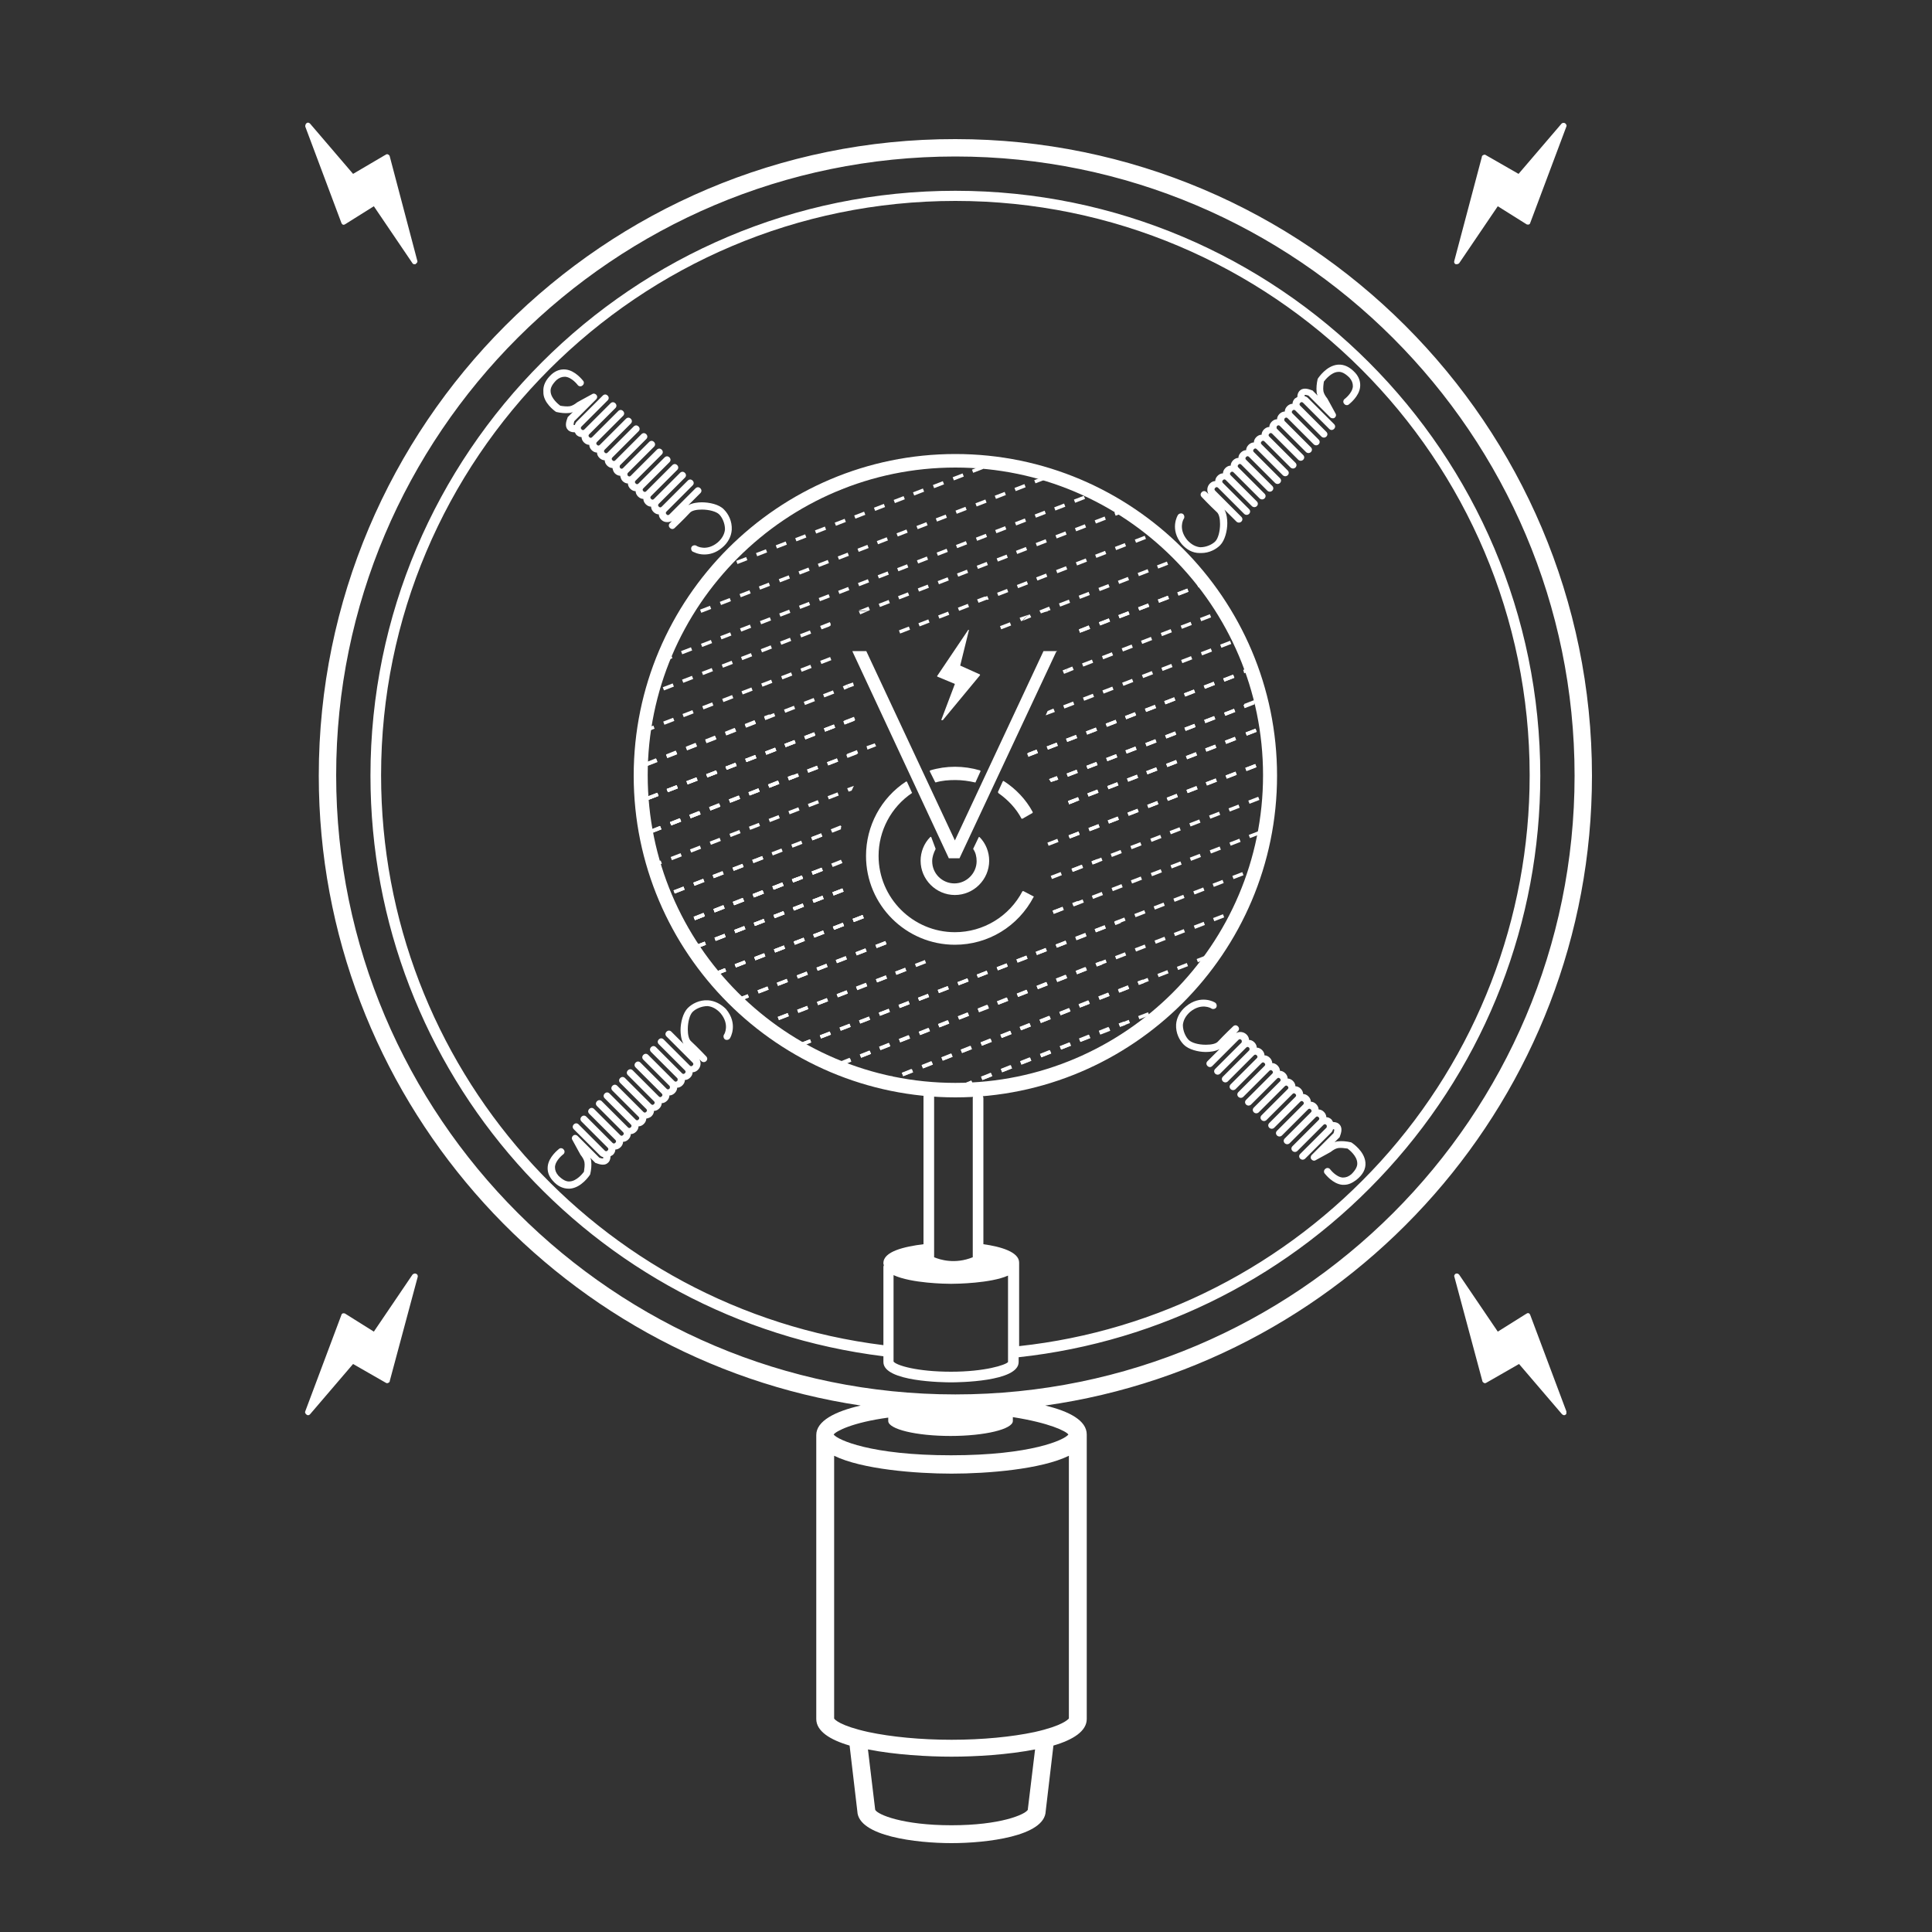 <?xml version="1.0" encoding="utf-8"?>
<!-- Generator: Adobe Illustrator 23.0.1, SVG Export Plug-In . SVG Version: 6.00 Build 0)  -->
<svg version="1.1" id="Layer_1" xmlns="http://www.w3.org/2000/svg" xmlns:xlink="http://www.w3.org/1999/xlink" x="0px" y="0px"
	 viewBox="0 0 400 400" style="enable-background:new 0 0 400 400;" xml:space="preserve">
<rect x="0" y="0" width="400" height="400" fill="#333333" stroke="none"/>
<style type="text/css">
	.st0{fill:#FFFFFF;}
</style>
<g>
	
		<rect x="168.1" y="180" transform="matrix(0.933 -0.36 0.36 0.933 -53.592 73.018)" class="st0" width="2.2" height="0.7"/>
	
		<rect x="164" y="181.6" transform="matrix(0.933 -0.36 0.36 0.933 -54.43 71.66)" class="st0" width="2.2" height="0.7"/>
	<path class="st0" d="M174.1,178l-2,0.8l0.3,0.7l2-0.8c0,0,0,0,0-0.1L174.1,178z"/>
	
		<rect x="220.9" y="159.6" transform="matrix(0.933 -0.36 0.36 0.933 -42.713 90.773)" class="st0" width="2.2" height="0.7"/>
	<path class="st0" d="M219.1,161.4l-0.3-0.7l-1.6,0.6c0.1,0.2,0.3,0.4,0.4,0.6L219.1,161.4z"/>
	
		<rect x="143.7" y="189.4" transform="matrix(0.933 -0.36 0.36 0.933 -58.624 64.867)" class="st0" width="2.2" height="0.7"/>
	
		<rect x="147.8" y="187.8" transform="matrix(0.933 -0.36 0.36 0.933 -57.785 66.225)" class="st0" width="2.2" height="0.7"/>
	
		<rect x="155.9" y="184.7" transform="matrix(0.933 -0.36 0.36 0.933 -56.108 68.942)" class="st0" width="2.2" height="0.7"/>
	
		<rect x="151.8" y="186.3" transform="matrix(0.933 -0.36 0.36 0.933 -56.946 67.584)" class="st0" width="2.2" height="0.7"/>
	<rect x="160" y="183.1" transform="matrix(0.933 -0.36 0.36 0.933 -55.269 70.301)" class="st0" width="2.2" height="0.7"/>
	
		<rect x="229.1" y="156.4" transform="matrix(0.933 -0.36 0.36 0.933 -41.034 93.492)" class="st0" width="2.2" height="0.7"/>
	
		<rect x="241.3" y="151.7" transform="matrix(0.933 -0.36 0.36 0.933 -38.515 97.571)" class="st0" width="2.2" height="0.7"/>
	
		<rect x="237.2" y="153.3" transform="matrix(0.933 -0.36 0.36 0.933 -39.355 96.211)" class="st0" width="2.2" height="0.7"/>
	
		<rect x="249.4" y="148.5" transform="matrix(0.933 -0.36 0.36 0.933 -36.836 100.29)" class="st0" width="2.2" height="0.7"/>
	
		<rect x="233.1" y="154.8" transform="matrix(0.933 -0.36 0.36 0.933 -40.194 94.852)" class="st0" width="2.2" height="0.7"/>
	
		<rect x="245.3" y="150.1" transform="matrix(0.933 -0.36 0.36 0.933 -37.675 98.931)" class="st0" width="2.2" height="0.7"/>
	
		<rect x="253.5" y="147" transform="matrix(0.933 -0.36 0.36 0.933 -35.996 101.65)" class="st0" width="2.2" height="0.7"/>
	<rect x="225" y="158" transform="matrix(0.933 -0.36 0.36 0.933 -41.874 92.132)" class="st0" width="2.2" height="0.7"/>
	
		<rect x="257.5" y="145.4" transform="matrix(0.933 -0.361 0.361 0.933 -35.163 103.055)" class="st0" width="2.2" height="0.7"/>
	
		<rect x="134.1" y="164.5" transform="matrix(0.933 -0.36 0.36 0.933 -50.297 59.727)" class="st0" width="2.2" height="0.7"/>
	
		<rect x="138.1" y="162.9" transform="matrix(0.933 -0.36 0.36 0.933 -49.458 61.085)" class="st0" width="2.2" height="0.7"/>
	
		<rect x="142.2" y="161.3" transform="matrix(0.933 -0.36 0.36 0.933 -48.619 62.444)" class="st0" width="2.2" height="0.7"/>
	
		<rect x="146.3" y="159.8" transform="matrix(0.933 -0.36 0.36 0.933 -47.814 63.871)" class="st0" width="2.2" height="0.7"/>
	
		<rect x="150.3" y="158.2" transform="matrix(0.933 -0.36 0.36 0.933 -46.975 65.231)" class="st0" width="2.2" height="0.7"/>
	
		<rect x="154.4" y="156.6" transform="matrix(0.933 -0.36 0.36 0.933 -46.135 66.59)" class="st0" width="2.2" height="0.7"/>
	
		<rect x="158.5" y="155.1" transform="matrix(0.933 -0.36 0.36 0.933 -45.295 67.95)" class="st0" width="2.2" height="0.7"/>
	
		<rect x="162.5" y="153.5" transform="matrix(0.933 -0.36 0.36 0.933 -44.456 69.31)" class="st0" width="2.2" height="0.7"/>
	
		<rect x="166.6" y="151.9" transform="matrix(0.933 -0.36 0.36 0.933 -43.616 70.669)" class="st0" width="2.2" height="0.7"/>
	
		<rect x="170.7" y="150.3" transform="matrix(0.933 -0.36 0.36 0.933 -42.776 72.029)" class="st0" width="2.2" height="0.7"/>
	
		<rect x="174.7" y="148.8" transform="matrix(0.933 -0.36 0.36 0.933 -41.944 73.409)" class="st0" width="2.2" height="0.7"/>
	<path class="st0" d="M225.7,130.2l-0.3-0.7l-2,0.8c0,0,0,0,0,0.1l0.2,0.6L225.7,130.2z"/>
	<path class="st0" d="M223.4,130.3L223.4,130.3C223.5,130.4,223.5,130.4,223.4,130.3L223.4,130.3z"/>
	
		<rect x="227.6" y="128.3" transform="matrix(0.933 -0.36 0.36 0.933 -31.021 91.065)" class="st0" width="2.2" height="0.7"/>
	
		<rect x="231.6" y="126.8" transform="matrix(0.933 -0.36 0.36 0.933 -30.181 92.424)" class="st0" width="2.2" height="0.7"/>
	
		<rect x="235.7" y="125.2" transform="matrix(0.933 -0.36 0.36 0.933 -29.341 93.784)" class="st0" width="2.2" height="0.7"/>
	
		<rect x="239.8" y="123.6" transform="matrix(0.933 -0.36 0.36 0.933 -28.502 95.144)" class="st0" width="2.2" height="0.7"/>
	
		<rect x="243.8" y="122.1" transform="matrix(0.933 -0.36 0.36 0.933 -27.662 96.504)" class="st0" width="2.2" height="0.7"/>
	<polygon class="st0" points="248.1,121.6 247.8,120.9 249.5,120.2 249.8,120.9 	"/>
	
		<rect x="133.3" y="150.5" transform="matrix(0.933 -0.36 0.36 0.933 -45.327 58.578)" class="st0" width="2.2" height="0.7"/>
	
		<rect x="137.4" y="148.9" transform="matrix(0.933 -0.36 0.36 0.933 -44.487 59.938)" class="st0" width="2.2" height="0.7"/>
	
		<rect x="141.4" y="147.3" transform="matrix(0.933 -0.36 0.36 0.933 -43.648 61.297)" class="st0" width="2.2" height="0.7"/>
	
		<rect x="145.5" y="145.7" transform="matrix(0.933 -0.36 0.36 0.933 -42.808 62.657)" class="st0" width="2.2" height="0.7"/>
	
		<rect x="149.6" y="144.2" transform="matrix(0.933 -0.36 0.36 0.933 -41.968 64.017)" class="st0" width="2.2" height="0.7"/>
	
		<rect x="153.6" y="142.6" transform="matrix(0.933 -0.36 0.36 0.933 -41.128 65.376)" class="st0" width="2.2" height="0.7"/>
	
		<rect x="157.7" y="141" transform="matrix(0.933 -0.36 0.36 0.933 -40.289 66.736)" class="st0" width="2.2" height="0.7"/>
	
		<rect x="161.8" y="139.5" transform="matrix(0.933 -0.36 0.36 0.933 -39.449 68.096)" class="st0" width="2.2" height="0.7"/>
	
		<rect x="165.8" y="137.9" transform="matrix(0.933 -0.36 0.36 0.933 -38.609 69.456)" class="st0" width="2.2" height="0.7"/>
	
		<rect x="169.9" y="136.3" transform="matrix(0.933 -0.36 0.36 0.933 -37.77 70.815)" class="st0" width="2.2" height="0.7"/>
	<rect x="186.2" y="130" transform="matrix(0.933 -0.36 0.36 0.933 -34.411 76.254)" class="st0" width="2.2" height="0.7"/>
	
		<rect x="190.2" y="128.5" transform="matrix(0.933 -0.36 0.36 0.933 -33.571 77.614)" class="st0" width="2.2" height="0.7"/>
	
		<rect x="194.3" y="126.9" transform="matrix(0.933 -0.36 0.36 0.933 -32.731 78.973)" class="st0" width="2.2" height="0.7"/>
	
		<rect x="198.4" y="125.3" transform="matrix(0.933 -0.36 0.36 0.933 -31.892 80.333)" class="st0" width="2.2" height="0.7"/>
	<path class="st0" d="M204.7,124.1l-0.3-0.7l-0.5,0.2c0.2,0.2,0.3,0.4,0.5,0.6L204.7,124.1z"/>
	<path class="st0" d="M202.6,124.8l1.8-0.7c-0.2-0.2-0.3-0.4-0.5-0.6l-1.6,0.6L202.6,124.8z"/>
	
		<rect x="206.5" y="122.2" transform="matrix(0.933 -0.36 0.36 0.933 -30.212 83.052)" class="st0" width="2.2" height="0.7"/>
	
		<rect x="210.6" y="120.6" transform="matrix(0.933 -0.36 0.36 0.933 -29.373 84.412)" class="st0" width="2.2" height="0.7"/>
	<rect x="214.6" y="119" transform="matrix(0.933 -0.36 0.36 0.933 -28.533 85.772)" class="st0" width="2.2" height="0.7"/>
	
		<rect x="218.7" y="117.5" transform="matrix(0.933 -0.36 0.36 0.933 -27.693 87.132)" class="st0" width="2.2" height="0.7"/>
	
		<rect x="222.8" y="115.9" transform="matrix(0.933 -0.36 0.36 0.933 -26.854 88.491)" class="st0" width="2.2" height="0.7"/>
	
		<rect x="226.8" y="114.3" transform="matrix(0.933 -0.36 0.36 0.933 -26.014 89.851)" class="st0" width="2.2" height="0.7"/>
	
		<rect x="230.9" y="112.7" transform="matrix(0.933 -0.36 0.36 0.933 -25.174 91.211)" class="st0" width="2.2" height="0.7"/>
	
		<rect x="235" y="111.2" transform="matrix(0.933 -0.36 0.36 0.933 -24.334 92.57)" class="st0" width="2.2" height="0.7"/>
	<polygon class="st0" points="239.2,110.7 239,110 239.6,109.6 239.8,110.3 	"/>
	<path class="st0" d="M174,170.9l-2,0.8l0.3,0.7l1.8-0.7c0-0.2,0-0.4,0.1-0.6L174,170.9z"/>
	<rect x="168" y="172.9" transform="matrix(0.933 -0.36 0.36 0.933 -51.038 72.497)" class="st0" width="2.2" height="0.7"/>
	
		<rect x="143.6" y="182.3" transform="matrix(0.933 -0.36 0.36 0.933 -56.07 64.346)" class="st0" width="2.2" height="0.7"/>
	<polygon class="st0" points="259,138 257.4,138.7 257.6,139.4 259.2,138.7 	"/>
	<path class="st0" d="M213.1,156.6l1.8-0.7l-0.3-0.7l-1.8,0.7l-0.1,0.2C212.9,156.3,213,156.4,213.1,156.6z"/>
	
		<rect x="139.5" y="183.9" transform="matrix(0.933 -0.36 0.36 0.933 -56.909 62.987)" class="st0" width="2.2" height="0.7"/>
	
		<rect x="151.7" y="179.2" transform="matrix(0.933 -0.36 0.36 0.933 -54.393 67.063)" class="st0" width="2.2" height="0.7"/>
	
		<rect x="147.6" y="180.7" transform="matrix(0.933 -0.36 0.36 0.933 -55.232 65.704)" class="st0" width="2.2" height="0.7"/>
	
		<rect x="155.8" y="177.6" transform="matrix(0.933 -0.36 0.36 0.933 -53.554 68.421)" class="st0" width="2.2" height="0.7"/>
	
		<rect x="159.8" y="176" transform="matrix(0.933 -0.36 0.36 0.933 -52.716 69.78)" class="st0" width="2.2" height="0.7"/>
	
		<rect x="163.9" y="174.4" transform="matrix(0.933 -0.36 0.36 0.933 -51.877 71.138)" class="st0" width="2.2" height="0.7"/>
	
		<rect x="220.8" y="152.4" transform="matrix(0.933 -0.36 0.36 0.933 -40.158 90.25)" class="st0" width="2.2" height="0.7"/>
	
		<rect x="241.1" y="144.6" transform="matrix(0.933 -0.36 0.36 0.933 -35.959 97.049)" class="st0" width="2.2" height="0.7"/>
	
		<rect x="245.2" y="143" transform="matrix(0.933 -0.36 0.36 0.933 -35.12 98.409)" class="st0" width="2.2" height="0.7"/>
	
		<rect x="253.3" y="139.9" transform="matrix(0.933 -0.36 0.36 0.933 -33.44 101.128)" class="st0" width="2.2" height="0.7"/>
	
		<rect x="237.1" y="146.2" transform="matrix(0.933 -0.36 0.36 0.933 -36.799 95.689)" class="st0" width="2.2" height="0.7"/>
	
		<rect x="249.3" y="141.4" transform="matrix(0.933 -0.36 0.36 0.933 -34.28 99.768)" class="st0" width="2.2" height="0.7"/>
	
		<rect x="233" y="147.7" transform="matrix(0.933 -0.36 0.36 0.933 -37.639 94.329)" class="st0" width="2.2" height="0.7"/>
	
		<rect x="216.8" y="154" transform="matrix(0.933 -0.36 0.36 0.933 -41.004 88.915)" class="st0" width="2.2" height="0.7"/>
	
		<rect x="224.9" y="150.9" transform="matrix(0.933 -0.36 0.36 0.933 -39.318 91.61)" class="st0" width="2.2" height="0.7"/>
	
		<rect x="229" y="149.3" transform="matrix(0.933 -0.36 0.36 0.933 -38.478 92.97)" class="st0" width="2.2" height="0.7"/>
	<path class="st0" d="M212.9,156.7l0.3-0.1c-0.2-0.1-0.3-0.3-0.4-0.4l0.1-0.2l-0.2,0.1L212.9,156.7z"/>
	
		<rect x="133.9" y="157.4" transform="matrix(0.933 -0.36 0.36 0.933 -47.778 59.27)" class="st0" width="2.2" height="0.7"/>
	
		<rect x="138" y="155.8" transform="matrix(0.933 -0.36 0.36 0.933 -46.938 60.629)" class="st0" width="2.2" height="0.7"/>
	
		<rect x="142.1" y="154.2" transform="matrix(0.933 -0.36 0.36 0.933 -46.099 61.989)" class="st0" width="2.2" height="0.7"/>
	
		<rect x="146.1" y="152.7" transform="matrix(0.933 -0.36 0.36 0.933 -45.259 63.349)" class="st0" width="2.2" height="0.7"/>
	
		<rect x="150.2" y="151.1" transform="matrix(0.933 -0.36 0.36 0.933 -44.419 64.708)" class="st0" width="2.2" height="0.7"/>
	
		<rect x="154.3" y="149.5" transform="matrix(0.933 -0.36 0.36 0.933 -43.579 66.068)" class="st0" width="2.2" height="0.7"/>
	
		<rect x="158.3" y="147.9" transform="matrix(0.933 -0.36 0.36 0.933 -42.74 67.428)" class="st0" width="2.2" height="0.7"/>
	<rect x="162.4" y="146.4" transform="matrix(0.933 -0.36 0.36 0.933 -41.9 68.787)" class="st0" width="2.2" height="0.7"/>
	
		<rect x="166.5" y="144.8" transform="matrix(0.933 -0.36 0.36 0.933 -41.06 70.147)" class="st0" width="2.2" height="0.7"/>
	
		<rect x="170.5" y="143.2" transform="matrix(0.933 -0.36 0.36 0.933 -40.221 71.507)" class="st0" width="2.2" height="0.7"/>
	<polygon class="st0" points="174.5,142.1 174.8,142.8 175.7,142.4 175.4,141.7 	"/>
	<polygon class="st0" points="176.6,141.3 175.4,141.7 175.7,142.4 176.8,142 	"/>
	
		<rect x="207.1" y="129.1" transform="matrix(0.933 -0.36 0.36 0.933 -32.663 83.744)" class="st0" width="2.2" height="0.7"/>
	<path class="st0" d="M213.2,127.2L213.2,127.2l-2.1,0.7l0.3,0.7l0.3-0.1C212.1,128,212.6,127.5,213.2,127.2z"/>
	<path class="st0" d="M213.2,127.2c-0.6,0.3-1,0.8-1.4,1.3l1.7-0.7L213.2,127.2z"/>
	<path class="st0" d="M216.9,126.5l0.6-0.2l-0.3-0.7l-2,0.8l0.1,0.2c0.2,0,0.4,0,0.5,0H216.9z"/>
	<path class="st0" d="M216.9,126.5h-1.1c-0.2,0-0.4,0-0.5,0l0.2,0.5L216.9,126.5z"/>
	
		<rect x="219.3" y="124.4" transform="matrix(0.933 -0.36 0.36 0.933 -30.144 87.823)" class="st0" width="2.2" height="0.7"/>
	
		<rect x="223.4" y="122.8" transform="matrix(0.933 -0.36 0.36 0.933 -29.305 89.183)" class="st0" width="2.2" height="0.7"/>
	
		<rect x="227.5" y="121.2" transform="matrix(0.933 -0.36 0.36 0.933 -28.465 90.543)" class="st0" width="2.2" height="0.7"/>
	
		<rect x="231.5" y="119.7" transform="matrix(0.933 -0.36 0.36 0.933 -27.625 91.902)" class="st0" width="2.2" height="0.7"/>
	
		<rect x="235.6" y="118.1" transform="matrix(0.933 -0.36 0.36 0.933 -26.786 93.262)" class="st0" width="2.2" height="0.7"/>
	
		<rect x="239.6" y="116.5" transform="matrix(0.933 -0.36 0.36 0.933 -25.946 94.622)" class="st0" width="2.2" height="0.7"/>
	<polygon class="st0" points="243.9,116 243.7,115.4 244.8,115 245.1,115.6 	"/>
	<polygon class="st0" points="134.1,144.1 133.9,143.5 135.3,143 135.4,143.7 	"/>
	
		<rect x="137.3" y="141.8" transform="matrix(0.933 -0.36 0.36 0.933 -41.931 59.416)" class="st0" width="2.2" height="0.7"/>
	
		<rect x="141.3" y="140.2" transform="matrix(0.933 -0.36 0.36 0.933 -41.092 60.775)" class="st0" width="2.2" height="0.7"/>
	
		<rect x="145.4" y="138.6" transform="matrix(0.933 -0.36 0.36 0.933 -40.252 62.135)" class="st0" width="2.2" height="0.7"/>
	
		<rect x="149.5" y="137.1" transform="matrix(0.933 -0.36 0.36 0.933 -39.413 63.495)" class="st0" width="2.2" height="0.7"/>
	
		<rect x="153.5" y="135.5" transform="matrix(0.933 -0.36 0.36 0.933 -38.573 64.854)" class="st0" width="2.2" height="0.7"/>
	
		<rect x="157.6" y="133.9" transform="matrix(0.933 -0.36 0.36 0.933 -37.733 66.214)" class="st0" width="2.2" height="0.7"/>
	
		<rect x="161.6" y="132.3" transform="matrix(0.933 -0.36 0.36 0.933 -36.893 67.574)" class="st0" width="2.2" height="0.7"/>
	
		<rect x="165.7" y="130.8" transform="matrix(0.933 -0.36 0.36 0.933 -36.054 68.933)" class="st0" width="2.2" height="0.7"/>
	<path class="st0" d="M171.8,128.8l-2,0.8l0.3,0.7l1.6-0.6c0.1-0.2,0.2-0.3,0.3-0.5L171.8,128.8z"/>
	<path class="st0" d="M171.9,129.2c-0.1,0.2-0.2,0.3-0.3,0.5l0.4-0.2L171.9,129.2z"/>
	<path class="st0" d="M179.7,126.5l0.4-0.2l-0.3-0.7l-2,0.8l0,0h1.2C179.3,126.5,179.5,126.5,179.7,126.5z"/>
	<path class="st0" d="M179.7,126.5c-0.2,0-0.4,0-0.7,0h-1.2l0.3,0.7L179.7,126.5z"/>
	
		<rect x="182" y="124.5" transform="matrix(0.933 -0.36 0.36 0.933 -32.695 74.372)" class="st0" width="2.2" height="0.7"/>
	
		<rect x="186" y="122.9" transform="matrix(0.933 -0.36 0.36 0.933 -31.855 75.732)" class="st0" width="2.2" height="0.7"/>
	
		<rect x="190.1" y="121.3" transform="matrix(0.933 -0.36 0.36 0.933 -31.015 77.092)" class="st0" width="2.2" height="0.7"/>
	
		<rect x="194.2" y="119.8" transform="matrix(0.933 -0.36 0.36 0.933 -30.176 78.451)" class="st0" width="2.2" height="0.7"/>
	
		<rect x="198.2" y="118.2" transform="matrix(0.933 -0.36 0.36 0.933 -29.336 79.811)" class="st0" width="2.2" height="0.7"/>
	
		<rect x="202.3" y="116.6" transform="matrix(0.933 -0.36 0.36 0.933 -28.496 81.171)" class="st0" width="2.2" height="0.7"/>
	
		<rect x="206.4" y="115.1" transform="matrix(0.933 -0.36 0.36 0.933 -27.657 82.53)" class="st0" width="2.2" height="0.7"/>
	
		<rect x="210.4" y="113.5" transform="matrix(0.933 -0.36 0.36 0.933 -26.817 83.89)" class="st0" width="2.2" height="0.7"/>
	
		<rect x="214.5" y="111.9" transform="matrix(0.933 -0.36 0.36 0.933 -25.977 85.25)" class="st0" width="2.2" height="0.7"/>
	
		<rect x="218.6" y="110.3" transform="matrix(0.933 -0.36 0.36 0.933 -25.138 86.609)" class="st0" width="2.2" height="0.7"/>
	
		<rect x="222.6" y="108.8" transform="matrix(0.933 -0.36 0.36 0.933 -24.298 87.969)" class="st0" width="2.2" height="0.7"/>
	
		<rect x="226.7" y="107.2" transform="matrix(0.933 -0.36 0.36 0.933 -23.458 89.329)" class="st0" width="2.2" height="0.7"/>
	
		<rect x="230.8" y="105.6" transform="matrix(0.933 -0.36 0.36 0.933 -22.619 90.689)" class="st0" width="2.2" height="0.7"/>
	
		<rect x="174" y="219.5" transform="matrix(0.933 -0.36 0.36 0.933 -67.408 77.795)" class="st0" width="2.2" height="0.7"/>
	
		<rect x="178.1" y="217.9" transform="matrix(0.933 -0.36 0.36 0.933 -66.57 79.153)" class="st0" width="2.2" height="0.7"/>
	
		<rect x="182.1" y="216.3" transform="matrix(0.933 -0.36 0.36 0.933 -65.731 80.512)" class="st0" width="2.2" height="0.7"/>
	
		<rect x="186.2" y="214.7" transform="matrix(0.933 -0.36 0.36 0.933 -64.892 81.871)" class="st0" width="2.2" height="0.7"/>
	
		<rect x="190.3" y="213.2" transform="matrix(0.933 -0.36 0.36 0.933 -64.054 83.229)" class="st0" width="2.2" height="0.7"/>
	
		<rect x="194.3" y="211.6" transform="matrix(0.933 -0.36 0.36 0.933 -63.215 84.588)" class="st0" width="2.2" height="0.7"/>
	
		<rect x="198.4" y="210" transform="matrix(0.933 -0.36 0.36 0.933 -62.376 85.946)" class="st0" width="2.2" height="0.7"/>
	
		<rect x="202.5" y="208.5" transform="matrix(0.933 -0.36 0.36 0.933 -61.538 87.305)" class="st0" width="2.2" height="0.7"/>
	
		<rect x="206.5" y="206.9" transform="matrix(0.933 -0.36 0.36 0.933 -60.699 88.663)" class="st0" width="2.2" height="0.7"/>
	
		<rect x="210.6" y="205.3" transform="matrix(0.933 -0.36 0.36 0.933 -59.86 90.022)" class="st0" width="2.2" height="0.7"/>
	
		<rect x="214.7" y="203.7" transform="matrix(0.933 -0.36 0.36 0.933 -59.022 91.38)" class="st0" width="2.2" height="0.7"/>
	
		<rect x="218.7" y="202.2" transform="matrix(0.933 -0.36 0.36 0.933 -58.183 92.739)" class="st0" width="2.2" height="0.7"/>
	
		<rect x="222.8" y="200.6" transform="matrix(0.933 -0.36 0.36 0.933 -57.344 94.097)" class="st0" width="2.2" height="0.7"/>
	
		<rect x="226.9" y="199" transform="matrix(0.933 -0.36 0.36 0.933 -56.506 95.456)" class="st0" width="2.2" height="0.7"/>
	
		<rect x="230.9" y="197.5" transform="matrix(0.933 -0.36 0.36 0.933 -55.667 96.815)" class="st0" width="2.2" height="0.7"/>
	
		<rect x="235" y="195.9" transform="matrix(0.933 -0.36 0.36 0.933 -54.828 98.173)" class="st0" width="2.2" height="0.7"/>
	
		<rect x="239.1" y="194.3" transform="matrix(0.933 -0.36 0.36 0.933 -53.99 99.532)" class="st0" width="2.2" height="0.7"/>
	
		<rect x="243.1" y="192.7" transform="matrix(0.933 -0.36 0.36 0.933 -53.151 100.89)" class="st0" width="2.2" height="0.7"/>
	
		<rect x="247.2" y="191.2" transform="matrix(0.933 -0.36 0.36 0.933 -52.312 102.249)" class="st0" width="2.2" height="0.7"/>
	
		<rect x="251.2" y="189.6" transform="matrix(0.933 -0.36 0.36 0.933 -51.474 103.608)" class="st0" width="2.2" height="0.7"/>
	
		<rect x="172.5" y="191.4" transform="matrix(0.933 -0.36 0.36 0.933 -57.404 75.372)" class="st0" width="2.2" height="0.7"/>
	<rect x="168.4" y="193" transform="matrix(0.933 -0.36 0.36 0.933 -58.242 74.013)" class="st0" width="2.2" height="0.7"/>
	
		<rect x="164.4" y="194.5" transform="matrix(0.933 -0.36 0.36 0.933 -59.081 72.654)" class="st0" width="2.2" height="0.7"/>
	
		<rect x="221.3" y="172.5" transform="matrix(0.933 -0.36 0.36 0.933 -47.34 91.674)" class="st0" width="2.2" height="0.7"/>
	
		<rect x="176.6" y="189.8" transform="matrix(0.933 -0.36 0.36 0.933 -56.565 76.73)" class="st0" width="2.2" height="0.7"/>
	
		<rect x="156.2" y="197.7" transform="matrix(0.933 -0.36 0.36 0.933 -60.758 69.937)" class="st0" width="2.2" height="0.7"/>
	
		<rect x="160.3" y="196.1" transform="matrix(0.933 -0.36 0.36 0.933 -59.92 71.296)" class="st0" width="2.2" height="0.7"/>
	
		<rect x="152.2" y="199.2" transform="matrix(0.933 -0.36 0.36 0.933 -61.597 68.579)" class="st0" width="2.2" height="0.7"/>
	
		<rect x="148.1" y="200.8" transform="matrix(0.933 -0.36 0.36 0.933 -62.436 67.22)" class="st0" width="2.2" height="0.7"/>
	
		<rect x="257.9" y="158.4" transform="matrix(0.933 -0.36 0.36 0.933 -39.816 104.034)" class="st0" width="2.2" height="0.7"/>
	
		<rect x="241.6" y="164.7" transform="matrix(0.933 -0.36 0.36 0.933 -43.147 98.467)" class="st0" width="2.2" height="0.7"/>
	
		<rect x="233.5" y="167.8" transform="matrix(0.933 -0.36 0.36 0.933 -44.824 95.75)" class="st0" width="2.2" height="0.7"/>
	
		<rect x="245.7" y="163.1" transform="matrix(0.933 -0.36 0.36 0.933 -42.308 99.826)" class="st0" width="2.2" height="0.7"/>
	
		<rect x="237.6" y="166.2" transform="matrix(0.933 -0.36 0.36 0.933 -43.985 97.109)" class="st0" width="2.2" height="0.7"/>
	
		<rect x="249.7" y="161.5" transform="matrix(0.933 -0.36 0.36 0.933 -41.469 101.184)" class="st0" width="2.2" height="0.7"/>
	
		<rect x="253.8" y="160" transform="matrix(0.933 -0.36 0.36 0.933 -40.651 102.647)" class="st0" width="2.2" height="0.7"/>
	
		<rect x="229.4" y="169.4" transform="matrix(0.933 -0.36 0.36 0.933 -45.663 94.391)" class="st0" width="2.2" height="0.7"/>
	
		<rect x="225.4" y="171" transform="matrix(0.933 -0.36 0.36 0.933 -46.501 93.033)" class="st0" width="2.2" height="0.7"/>
	<polyline class="st0" points="182.7,223.6 184.7,222.9 185,223.5 	"/>
	
		<rect x="186.8" y="221.7" transform="matrix(0.933 -0.36 0.36 0.933 -67.341 82.561)" class="st0" width="2.2" height="0.7"/>
	
		<rect x="190.9" y="220.1" transform="matrix(0.933 -0.36 0.36 0.933 -66.502 83.92)" class="st0" width="2.2" height="0.7"/>
	
		<rect x="195" y="218.5" transform="matrix(0.933 -0.36 0.36 0.933 -65.664 85.278)" class="st0" width="2.2" height="0.7"/>
	
		<rect x="199" y="216.9" transform="matrix(0.933 -0.36 0.36 0.933 -64.825 86.637)" class="st0" width="2.2" height="0.7"/>
	
		<rect x="203.1" y="215.4" transform="matrix(0.933 -0.36 0.36 0.933 -63.986 87.995)" class="st0" width="2.2" height="0.7"/>
	
		<rect x="207.2" y="213.8" transform="matrix(0.933 -0.36 0.36 0.933 -63.148 89.354)" class="st0" width="2.2" height="0.7"/>
	
		<rect x="211.2" y="212.2" transform="matrix(0.933 -0.36 0.36 0.933 -62.309 90.712)" class="st0" width="2.2" height="0.7"/>
	
		<rect x="215.3" y="210.7" transform="matrix(0.933 -0.36 0.36 0.933 -61.471 92.071)" class="st0" width="2.2" height="0.7"/>
	
		<rect x="219.4" y="209.1" transform="matrix(0.933 -0.36 0.36 0.933 -60.632 93.43)" class="st0" width="2.2" height="0.7"/>
	
		<rect x="223.4" y="207.5" transform="matrix(0.933 -0.36 0.36 0.933 -59.793 94.788)" class="st0" width="2.2" height="0.7"/>
	
		<rect x="227.5" y="205.9" transform="matrix(0.933 -0.36 0.36 0.933 -58.954 96.147)" class="st0" width="2.2" height="0.7"/>
	
		<rect x="231.5" y="204.4" transform="matrix(0.933 -0.36 0.36 0.933 -58.116 97.505)" class="st0" width="2.2" height="0.7"/>
	
		<rect x="235.6" y="202.8" transform="matrix(0.933 -0.36 0.36 0.933 -57.277 98.864)" class="st0" width="2.2" height="0.7"/>
	
		<rect x="239.7" y="201.2" transform="matrix(0.933 -0.36 0.36 0.933 -56.438 100.222)" class="st0" width="2.2" height="0.7"/>
	
		<rect x="243.7" y="199.7" transform="matrix(0.933 -0.36 0.36 0.933 -55.6 101.581)" class="st0" width="2.2" height="0.7"/>
	
		<rect x="247.8" y="198.1" transform="matrix(0.933 -0.36 0.36 0.933 -54.761 102.939)" class="st0" width="2.2" height="0.7"/>
	
		<rect x="165.7" y="215.5" transform="matrix(0.933 -0.36 0.36 0.933 -66.532 74.556)" class="st0" width="2.2" height="0.7"/>
	
		<rect x="169.8" y="213.9" transform="matrix(0.933 -0.36 0.36 0.933 -65.694 75.915)" class="st0" width="2.2" height="0.7"/>
	
		<rect x="173.9" y="212.3" transform="matrix(0.933 -0.36 0.36 0.933 -64.855 77.274)" class="st0" width="2.2" height="0.7"/>
	
		<rect x="177.9" y="210.8" transform="matrix(0.933 -0.36 0.36 0.933 -64.016 78.632)" class="st0" width="2.2" height="0.7"/>
	
		<rect x="182" y="209.2" transform="matrix(0.933 -0.36 0.36 0.933 -63.178 79.991)" class="st0" width="2.2" height="0.7"/>
	
		<rect x="186.1" y="207.6" transform="matrix(0.933 -0.36 0.36 0.933 -62.339 81.349)" class="st0" width="2.2" height="0.7"/>
	
		<rect x="190.1" y="206.1" transform="matrix(0.933 -0.36 0.36 0.933 -61.5 82.708)" class="st0" width="2.2" height="0.7"/>
	
		<rect x="194.2" y="204.5" transform="matrix(0.933 -0.36 0.36 0.933 -60.662 84.067)" class="st0" width="2.2" height="0.7"/>
	
		<rect x="198.3" y="202.9" transform="matrix(0.933 -0.36 0.36 0.933 -59.823 85.425)" class="st0" width="2.2" height="0.7"/>
	
		<rect x="202.3" y="201.3" transform="matrix(0.933 -0.36 0.36 0.933 -58.984 86.784)" class="st0" width="2.2" height="0.7"/>
	
		<rect x="206.4" y="199.8" transform="matrix(0.933 -0.36 0.36 0.933 -58.146 88.142)" class="st0" width="2.2" height="0.7"/>
	
		<rect x="210.5" y="198.2" transform="matrix(0.933 -0.36 0.36 0.933 -57.307 89.501)" class="st0" width="2.2" height="0.7"/>
	
		<rect x="214.5" y="196.6" transform="matrix(0.933 -0.36 0.36 0.933 -56.468 90.859)" class="st0" width="2.2" height="0.7"/>
	
		<rect x="218.6" y="195.1" transform="matrix(0.933 -0.36 0.36 0.933 -55.63 92.218)" class="st0" width="2.2" height="0.7"/>
	
		<rect x="222.7" y="193.5" transform="matrix(0.933 -0.36 0.36 0.933 -54.82 93.658)" class="st0" width="2.2" height="0.7"/>
	
		<rect x="226.7" y="191.9" transform="matrix(0.933 -0.36 0.36 0.933 -53.952 94.935)" class="st0" width="2.2" height="0.7"/>
	
		<rect x="230.8" y="190.3" transform="matrix(0.933 -0.36 0.36 0.933 -53.114 96.294)" class="st0" width="2.2" height="0.7"/>
	
		<rect x="234.9" y="188.8" transform="matrix(0.933 -0.36 0.36 0.933 -52.275 97.652)" class="st0" width="2.2" height="0.7"/>
	
		<rect x="238.9" y="187.2" transform="matrix(0.933 -0.36 0.36 0.933 -51.436 99.011)" class="st0" width="2.2" height="0.7"/>
	
		<rect x="243" y="185.6" transform="matrix(0.933 -0.36 0.36 0.933 -50.598 100.369)" class="st0" width="2.2" height="0.7"/>
	
		<rect x="247.1" y="184.1" transform="matrix(0.933 -0.36 0.36 0.933 -49.759 101.728)" class="st0" width="2.2" height="0.7"/>
	
		<rect x="251.1" y="182.5" transform="matrix(0.933 -0.36 0.36 0.933 -48.92 103.086)" class="st0" width="2.2" height="0.7"/>
	
		<rect x="255.2" y="180.9" transform="matrix(0.933 -0.36 0.36 0.933 -48.082 104.445)" class="st0" width="2.2" height="0.7"/>
	
		<rect x="152.1" y="192.1" transform="matrix(0.933 -0.36 0.36 0.933 -59.044 68.058)" class="st0" width="2.2" height="0.7"/>
	<rect x="148" y="193.7" transform="matrix(0.933 -0.36 0.36 0.933 -59.883 66.699)" class="st0" width="2.2" height="0.7"/>
	
		<rect x="143.9" y="195.3" transform="matrix(0.933 -0.36 0.36 0.933 -60.721 65.341)" class="st0" width="2.2" height="0.7"/>
	
		<rect x="164.2" y="187.4" transform="matrix(0.933 -0.36 0.36 0.933 -56.528 72.133)" class="st0" width="2.2" height="0.7"/>
	
		<rect x="221.2" y="165.4" transform="matrix(0.933 -0.36 0.36 0.933 -44.786 91.153)" class="st0" width="2.2" height="0.7"/>
	
		<rect x="168.3" y="185.8" transform="matrix(0.933 -0.36 0.36 0.933 -55.689 73.492)" class="st0" width="2.2" height="0.7"/>
	
		<rect x="160.2" y="189" transform="matrix(0.933 -0.36 0.36 0.933 -57.367 70.775)" class="st0" width="2.2" height="0.7"/>
	
		<rect x="172.4" y="184.3" transform="matrix(0.933 -0.36 0.36 0.933 -54.85 74.85)" class="st0" width="2.2" height="0.7"/>
	
		<rect x="253.7" y="152.8" transform="matrix(0.933 -0.36 0.36 0.933 -38.095 102.125)" class="st0" width="2.2" height="0.7"/>
	
		<rect x="156.1" y="190.6" transform="matrix(0.933 -0.36 0.36 0.933 -58.205 69.416)" class="st0" width="2.2" height="0.7"/>
	
		<rect x="245.6" y="156" transform="matrix(0.933 -0.36 0.36 0.933 -39.775 99.405)" class="st0" width="2.2" height="0.7"/>
	
		<rect x="249.6" y="154.4" transform="matrix(0.933 -0.36 0.36 0.933 -38.935 100.765)" class="st0" width="2.2" height="0.7"/>
	
		<rect x="257.8" y="151.3" transform="matrix(0.933 -0.361 0.361 0.933 -37.267 103.557)" class="st0" width="2.2" height="0.7"/>
	
		<rect x="241.5" y="157.6" transform="matrix(0.933 -0.36 0.36 0.933 -40.614 98.046)" class="st0" width="2.2" height="0.7"/>
	
		<rect x="229.3" y="162.3" transform="matrix(0.933 -0.36 0.36 0.933 -43.109 93.87)" class="st0" width="2.2" height="0.7"/>
	
		<rect x="233.4" y="160.7" transform="matrix(0.933 -0.36 0.36 0.933 -42.282 95.277)" class="st0" width="2.2" height="0.7"/>
	
		<rect x="237.4" y="159.1" transform="matrix(0.933 -0.36 0.36 0.933 -41.454 96.686)" class="st0" width="2.2" height="0.7"/>
	
		<rect x="225.2" y="163.8" transform="matrix(0.933 -0.36 0.36 0.933 -43.948 92.512)" class="st0" width="2.2" height="0.7"/>
	
		<rect x="160.6" y="105.3" transform="matrix(0.933 -0.36 0.36 0.933 -27.232 65.364)" class="st0" width="2.2" height="0.7"/>
	
		<rect x="164.6" y="103.8" transform="matrix(0.933 -0.36 0.36 0.933 -26.392 66.723)" class="st0" width="2.2" height="0.7"/>
	
		<rect x="168.7" y="102.2" transform="matrix(0.933 -0.36 0.36 0.933 -25.552 68.083)" class="st0" width="2.2" height="0.7"/>
	
		<rect x="172.8" y="100.6" transform="matrix(0.933 -0.36 0.36 0.933 -24.712 69.443)" class="st0" width="2.2" height="0.7"/>
	<rect x="176.8" y="99" transform="matrix(0.933 -0.36 0.36 0.933 -23.873 70.802)" class="st0" width="2.2" height="0.7"/>
	
		<rect x="180.9" y="97.5" transform="matrix(0.933 -0.36 0.36 0.933 -23.033 72.162)" class="st0" width="2.2" height="0.7"/>
	
		<rect x="184.9" y="95.9" transform="matrix(0.933 -0.36 0.36 0.933 -22.193 73.522)" class="st0" width="2.2" height="0.7"/>
	
		<rect x="137" y="135.9" transform="matrix(0.933 -0.36 0.36 0.933 -39.832 58.941)" class="st0" width="2.2" height="0.7"/>
	
		<rect x="141.1" y="134.3" transform="matrix(0.933 -0.36 0.36 0.933 -38.992 60.301)" class="st0" width="2.2" height="0.7"/>
	
		<rect x="145.2" y="132.8" transform="matrix(0.933 -0.36 0.36 0.933 -38.153 61.661)" class="st0" width="2.2" height="0.7"/>
	
		<rect x="149.2" y="131.2" transform="matrix(0.933 -0.36 0.36 0.933 -37.313 63.02)" class="st0" width="2.2" height="0.7"/>
	
		<rect x="153.3" y="129.6" transform="matrix(0.933 -0.36 0.36 0.933 -36.473 64.38)" class="st0" width="2.2" height="0.7"/>
	
		<rect x="157.4" y="128.1" transform="matrix(0.933 -0.36 0.36 0.933 -35.634 65.74)" class="st0" width="2.2" height="0.7"/>
	
		<rect x="161.4" y="126.5" transform="matrix(0.933 -0.36 0.36 0.933 -34.794 67.099)" class="st0" width="2.2" height="0.7"/>
	
		<rect x="165.5" y="124.9" transform="matrix(0.933 -0.36 0.36 0.933 -33.954 68.459)" class="st0" width="2.2" height="0.7"/>
	
		<rect x="169.6" y="123.3" transform="matrix(0.933 -0.36 0.36 0.933 -33.12 69.838)" class="st0" width="2.2" height="0.7"/>
	
		<rect x="173.6" y="121.8" transform="matrix(0.933 -0.36 0.36 0.933 -32.275 71.178)" class="st0" width="2.2" height="0.7"/>
	
		<rect x="177.7" y="120.2" transform="matrix(0.933 -0.36 0.36 0.933 -31.435 72.538)" class="st0" width="2.2" height="0.7"/>
	
		<rect x="181.8" y="118.6" transform="matrix(0.933 -0.36 0.36 0.933 -30.596 73.898)" class="st0" width="2.2" height="0.7"/>
	
		<rect x="185.8" y="117.1" transform="matrix(0.933 -0.36 0.36 0.933 -29.756 75.258)" class="st0" width="2.2" height="0.7"/>
	
		<rect x="189.9" y="115.5" transform="matrix(0.933 -0.36 0.36 0.933 -28.916 76.617)" class="st0" width="2.2" height="0.7"/>
	<rect x="194" y="113.9" transform="matrix(0.933 -0.36 0.36 0.933 -28.076 77.977)" class="st0" width="2.2" height="0.7"/>
	
		<rect x="198" y="112.3" transform="matrix(0.933 -0.36 0.36 0.933 -27.237 79.337)" class="st0" width="2.2" height="0.7"/>
	
		<rect x="202.1" y="110.8" transform="matrix(0.933 -0.36 0.36 0.933 -26.397 80.696)" class="st0" width="2.2" height="0.7"/>
	
		<rect x="206.1" y="109.2" transform="matrix(0.933 -0.36 0.36 0.933 -25.557 82.056)" class="st0" width="2.2" height="0.7"/>
	
		<rect x="210.2" y="107.6" transform="matrix(0.933 -0.36 0.36 0.933 -24.718 83.416)" class="st0" width="2.2" height="0.7"/>
	
		<rect x="214.3" y="106" transform="matrix(0.933 -0.36 0.36 0.933 -23.878 84.775)" class="st0" width="2.2" height="0.7"/>
	
		<rect x="218.3" y="104.5" transform="matrix(0.933 -0.36 0.36 0.933 -23.038 86.135)" class="st0" width="2.2" height="0.7"/>
	
		<rect x="222.4" y="102.9" transform="matrix(0.933 -0.36 0.36 0.933 -22.198 87.495)" class="st0" width="2.2" height="0.7"/>
	<polygon class="st0" points="226.7,102.4 226.4,101.8 227.7,102 227.7,102 	"/>
	
		<rect x="148.5" y="117.2" transform="matrix(0.933 -0.36 0.36 0.933 -32.306 61.807)" class="st0" width="2.2" height="0.7"/>
	
		<rect x="152.5" y="115.6" transform="matrix(0.933 -0.36 0.36 0.933 -31.467 63.166)" class="st0" width="2.2" height="0.7"/>
	<rect x="156.6" y="114" transform="matrix(0.933 -0.36 0.36 0.933 -30.627 64.526)" class="st0" width="2.2" height="0.7"/>
	
		<rect x="160.7" y="112.4" transform="matrix(0.933 -0.36 0.36 0.933 -29.787 65.886)" class="st0" width="2.2" height="0.7"/>
	
		<rect x="164.7" y="110.9" transform="matrix(0.933 -0.36 0.36 0.933 -28.948 67.245)" class="st0" width="2.2" height="0.7"/>
	
		<rect x="168.8" y="109.3" transform="matrix(0.933 -0.36 0.36 0.933 -28.108 68.605)" class="st0" width="2.2" height="0.7"/>
	
		<rect x="172.9" y="107.7" transform="matrix(0.933 -0.36 0.36 0.933 -27.268 69.965)" class="st0" width="2.2" height="0.7"/>
	
		<rect x="176.9" y="106.2" transform="matrix(0.933 -0.36 0.36 0.933 -26.428 71.325)" class="st0" width="2.2" height="0.7"/>
	
		<rect x="181" y="104.6" transform="matrix(0.933 -0.36 0.36 0.933 -25.589 72.684)" class="st0" width="2.2" height="0.7"/>
	
		<rect x="185.1" y="103" transform="matrix(0.933 -0.36 0.36 0.933 -24.749 74.044)" class="st0" width="2.2" height="0.7"/>
	
		<rect x="189.1" y="101.4" transform="matrix(0.933 -0.36 0.36 0.933 -23.909 75.404)" class="st0" width="2.2" height="0.7"/>
	
		<rect x="193.2" y="99.9" transform="matrix(0.933 -0.36 0.36 0.933 -23.07 76.763)" class="st0" width="2.2" height="0.7"/>
	<rect x="197.3" y="98.3" transform="matrix(0.933 -0.36 0.36 0.933 -22.23 78.123)" class="st0" width="2.2" height="0.7"/>
	
		<rect x="201.3" y="96.7" transform="matrix(0.933 -0.36 0.36 0.933 -21.39 79.483)" class="st0" width="2.2" height="0.7"/>
	<polygon class="st0" points="205.6,96.3 205.3,95.6 206.5,95.1 207.6,95.5 	"/>
	
		<rect x="141" y="127.2" transform="matrix(0.933 -0.36 0.36 0.933 -36.437 59.779)" class="st0" width="2.2" height="0.7"/>
	
		<rect x="145" y="125.7" transform="matrix(0.933 -0.36 0.36 0.933 -35.597 61.138)" class="st0" width="2.2" height="0.7"/>
	
		<rect x="149.1" y="124.1" transform="matrix(0.933 -0.36 0.36 0.933 -34.757 62.498)" class="st0" width="2.2" height="0.7"/>
	
		<rect x="153.2" y="122.5" transform="matrix(0.933 -0.36 0.36 0.933 -33.918 63.858)" class="st0" width="2.2" height="0.7"/>
	
		<rect x="157.2" y="120.9" transform="matrix(0.933 -0.36 0.36 0.933 -33.078 65.218)" class="st0" width="2.2" height="0.7"/>
	
		<rect x="161.3" y="119.4" transform="matrix(0.933 -0.36 0.36 0.933 -32.238 66.577)" class="st0" width="2.2" height="0.7"/>
	
		<rect x="165.4" y="117.8" transform="matrix(0.933 -0.36 0.36 0.933 -31.399 67.937)" class="st0" width="2.2" height="0.7"/>
	
		<rect x="169.4" y="116.2" transform="matrix(0.933 -0.36 0.36 0.933 -30.559 69.297)" class="st0" width="2.2" height="0.7"/>
	
		<rect x="173.5" y="114.7" transform="matrix(0.933 -0.36 0.36 0.933 -29.719 70.656)" class="st0" width="2.2" height="0.7"/>
	
		<rect x="177.6" y="113.1" transform="matrix(0.933 -0.36 0.36 0.933 -28.88 72.016)" class="st0" width="2.2" height="0.7"/>
	
		<rect x="181.6" y="111.5" transform="matrix(0.933 -0.36 0.36 0.933 -28.04 73.376)" class="st0" width="2.2" height="0.7"/>
	
		<rect x="185.7" y="109.9" transform="matrix(0.933 -0.36 0.36 0.933 -27.2 74.735)" class="st0" width="2.2" height="0.7"/>
	
		<rect x="189.8" y="108.4" transform="matrix(0.933 -0.36 0.36 0.933 -26.36 76.095)" class="st0" width="2.2" height="0.7"/>
	
		<rect x="193.8" y="106.8" transform="matrix(0.933 -0.36 0.36 0.933 -25.521 77.455)" class="st0" width="2.2" height="0.7"/>
	
		<rect x="197.9" y="105.2" transform="matrix(0.933 -0.36 0.36 0.933 -24.681 78.814)" class="st0" width="2.2" height="0.7"/>
	
		<rect x="202" y="103.7" transform="matrix(0.933 -0.36 0.36 0.933 -23.841 80.174)" class="st0" width="2.2" height="0.7"/>
	
		<rect x="206" y="102.1" transform="matrix(0.933 -0.36 0.36 0.933 -23.002 81.534)" class="st0" width="2.2" height="0.7"/>
	
		<rect x="210.1" y="100.5" transform="matrix(0.933 -0.36 0.36 0.933 -22.162 82.894)" class="st0" width="2.2" height="0.7"/>
	
		<rect x="214.2" y="98.9" transform="matrix(0.933 -0.36 0.36 0.933 -21.322 84.253)" class="st0" width="2.2" height="0.7"/>
	
		<rect x="199.1" y="224.1" transform="matrix(0.933 -0.36 0.36 0.933 -67.378 87.158)" class="st0" width="2.2" height="0.7"/>
	
		<rect x="203.2" y="222.5" transform="matrix(0.933 -0.36 0.36 0.933 -66.54 88.516)" class="st0" width="2.2" height="0.7"/>
	
		<rect x="207.3" y="220.9" transform="matrix(0.933 -0.36 0.36 0.933 -65.701 89.875)" class="st0" width="2.2" height="0.7"/>
	
		<rect x="211.3" y="219.3" transform="matrix(0.933 -0.36 0.36 0.933 -64.862 91.234)" class="st0" width="2.2" height="0.7"/>
	
		<rect x="215.4" y="217.8" transform="matrix(0.933 -0.36 0.36 0.933 -64.024 92.592)" class="st0" width="2.2" height="0.7"/>
	
		<rect x="219.5" y="216.2" transform="matrix(0.933 -0.36 0.36 0.933 -63.185 93.951)" class="st0" width="2.2" height="0.7"/>
	
		<rect x="223.5" y="214.6" transform="matrix(0.933 -0.36 0.36 0.933 -62.346 95.309)" class="st0" width="2.2" height="0.7"/>
	
		<rect x="227.6" y="213.1" transform="matrix(0.933 -0.36 0.36 0.933 -61.508 96.668)" class="st0" width="2.2" height="0.7"/>
	
		<rect x="231.7" y="211.5" transform="matrix(0.933 -0.36 0.36 0.933 -60.669 98.026)" class="st0" width="2.2" height="0.7"/>
	
		<rect x="235.7" y="209.9" transform="matrix(0.933 -0.36 0.36 0.933 -59.831 99.385)" class="st0" width="2.2" height="0.7"/>
	
		<rect x="161.1" y="210.1" transform="matrix(0.933 -0.36 0.36 0.933 -64.922 72.507)" class="st0" width="2.2" height="0.7"/>
	
		<rect x="165.1" y="208.6" transform="matrix(0.933 -0.36 0.36 0.933 -64.084 73.866)" class="st0" width="2.2" height="0.7"/>
	
		<rect x="169.2" y="207" transform="matrix(0.933 -0.36 0.36 0.933 -63.245 75.225)" class="st0" width="2.2" height="0.7"/>
	
		<rect x="173.3" y="205.4" transform="matrix(0.933 -0.36 0.36 0.933 -62.406 76.583)" class="st0" width="2.2" height="0.7"/>
	
		<rect x="177.3" y="203.9" transform="matrix(0.933 -0.36 0.36 0.933 -61.568 77.942)" class="st0" width="2.2" height="0.7"/>
	
		<rect x="181.4" y="202.3" transform="matrix(0.933 -0.36 0.36 0.933 -60.729 79.3)" class="st0" width="2.2" height="0.7"/>
	
		<rect x="185.4" y="200.7" transform="matrix(0.933 -0.36 0.36 0.933 -59.89 80.659)" class="st0" width="2.2" height="0.7"/>
	
		<rect x="189.5" y="199.1" transform="matrix(0.933 -0.36 0.36 0.933 -59.051 82.017)" class="st0" width="2.2" height="0.7"/>
	
		<rect x="218" y="188.1" transform="matrix(0.933 -0.36 0.36 0.933 -53.181 91.527)" class="st0" width="2.2" height="0.7"/>
	<rect x="222" y="186.6" transform="matrix(0.933 -0.361 0.361 0.933 -52.398 93.05)" class="st0" width="2.2" height="0.7"/>
	
		<rect x="226.1" y="185" transform="matrix(0.933 -0.36 0.36 0.933 -51.503 94.245)" class="st0" width="2.2" height="0.7"/>
	
		<rect x="230.2" y="183.4" transform="matrix(0.933 -0.36 0.36 0.933 -50.665 95.603)" class="st0" width="2.2" height="0.7"/>
	
		<rect x="234.2" y="181.8" transform="matrix(0.933 -0.36 0.36 0.933 -49.826 96.962)" class="st0" width="2.2" height="0.7"/>
	
		<rect x="238.3" y="180.3" transform="matrix(0.933 -0.36 0.36 0.933 -48.987 98.32)" class="st0" width="2.2" height="0.7"/>
	
		<rect x="242.4" y="178.7" transform="matrix(0.933 -0.36 0.36 0.933 -48.149 99.679)" class="st0" width="2.2" height="0.7"/>
	
		<rect x="246.4" y="177.1" transform="matrix(0.933 -0.36 0.36 0.933 -47.31 101.037)" class="st0" width="2.2" height="0.7"/>
	
		<rect x="250.5" y="175.6" transform="matrix(0.933 -0.36 0.36 0.933 -46.471 102.396)" class="st0" width="2.2" height="0.7"/>
	
		<rect x="254.6" y="174" transform="matrix(0.933 -0.36 0.36 0.933 -45.633 103.754)" class="st0" width="2.2" height="0.7"/>
	
		<rect x="258.6" y="172.4" transform="matrix(0.933 -0.36 0.36 0.933 -44.794 105.113)" class="st0" width="2.2" height="0.7"/>
	<rect x="168.4" y="193" transform="matrix(0.933 -0.36 0.36 0.933 -58.242 74.013)" class="st0" width="2.2" height="0.7"/>
	
		<rect x="176.6" y="189.8" transform="matrix(0.933 -0.36 0.36 0.933 -56.565 76.73)" class="st0" width="2.2" height="0.7"/>
	
		<rect x="221.3" y="172.5" transform="matrix(0.933 -0.36 0.36 0.933 -47.34 91.674)" class="st0" width="2.2" height="0.7"/>
	
		<rect x="216.9" y="174" transform="matrix(0.933 -0.36 0.36 0.933 -48.155 90.202)" class="st0" width="2.2" height="0.7"/>
	
		<rect x="172.5" y="191.4" transform="matrix(0.933 -0.36 0.36 0.933 -57.404 75.372)" class="st0" width="2.2" height="0.7"/>
	
		<rect x="152.2" y="199.2" transform="matrix(0.933 -0.36 0.36 0.933 -61.597 68.579)" class="st0" width="2.2" height="0.7"/>
	
		<rect x="148.1" y="200.8" transform="matrix(0.933 -0.36 0.36 0.933 -62.436 67.22)" class="st0" width="2.2" height="0.7"/>
	
		<rect x="164.4" y="194.5" transform="matrix(0.933 -0.36 0.36 0.933 -59.081 72.654)" class="st0" width="2.2" height="0.7"/>
	
		<rect x="156.2" y="197.7" transform="matrix(0.933 -0.36 0.36 0.933 -60.758 69.937)" class="st0" width="2.2" height="0.7"/>
	
		<rect x="160.3" y="196.1" transform="matrix(0.933 -0.36 0.36 0.933 -59.92 71.296)" class="st0" width="2.2" height="0.7"/>
	
		<rect x="225.4" y="171" transform="matrix(0.933 -0.36 0.36 0.933 -46.501 93.033)" class="st0" width="2.2" height="0.7"/>
	
		<rect x="249.7" y="161.5" transform="matrix(0.933 -0.36 0.36 0.933 -41.469 101.184)" class="st0" width="2.2" height="0.7"/>
	
		<rect x="245.7" y="163.1" transform="matrix(0.933 -0.36 0.36 0.933 -42.308 99.826)" class="st0" width="2.2" height="0.7"/>
	
		<rect x="253.8" y="160" transform="matrix(0.933 -0.36 0.36 0.933 -40.651 102.647)" class="st0" width="2.2" height="0.7"/>
	
		<rect x="257.9" y="158.4" transform="matrix(0.933 -0.36 0.36 0.933 -39.816 104.034)" class="st0" width="2.2" height="0.7"/>
	
		<rect x="241.6" y="164.7" transform="matrix(0.933 -0.36 0.36 0.933 -43.147 98.467)" class="st0" width="2.2" height="0.7"/>
	
		<rect x="233.5" y="167.8" transform="matrix(0.933 -0.36 0.36 0.933 -44.824 95.75)" class="st0" width="2.2" height="0.7"/>
	
		<rect x="229.4" y="169.4" transform="matrix(0.933 -0.36 0.36 0.933 -45.663 94.391)" class="st0" width="2.2" height="0.7"/>
	
		<rect x="237.6" y="166.2" transform="matrix(0.933 -0.36 0.36 0.933 -43.985 97.109)" class="st0" width="2.2" height="0.7"/>
	
		<rect x="152.8" y="206.2" transform="matrix(0.933 -0.36 0.36 0.933 -64.046 69.269)" class="st0" width="2.2" height="0.7"/>
	
		<rect x="156.9" y="204.6" transform="matrix(0.933 -0.36 0.36 0.933 -63.207 70.628)" class="st0" width="2.2" height="0.7"/>
	
		<rect x="160.9" y="203" transform="matrix(0.933 -0.36 0.36 0.933 -62.369 71.986)" class="st0" width="2.2" height="0.7"/>
	<rect x="165" y="201.5" transform="matrix(0.933 -0.36 0.36 0.933 -61.53 73.345)" class="st0" width="2.2" height="0.7"/>
	
		<rect x="169.1" y="199.9" transform="matrix(0.933 -0.36 0.36 0.933 -60.691 74.703)" class="st0" width="2.2" height="0.7"/>
	
		<rect x="173.1" y="198.3" transform="matrix(0.933 -0.36 0.36 0.933 -59.853 76.062)" class="st0" width="2.2" height="0.7"/>
	
		<rect x="177.2" y="196.7" transform="matrix(0.933 -0.36 0.36 0.933 -59.014 77.421)" class="st0" width="2.2" height="0.7"/>
	
		<rect x="181.3" y="195.2" transform="matrix(0.933 -0.36 0.36 0.933 -58.175 78.779)" class="st0" width="2.2" height="0.7"/>
	
		<rect x="221.9" y="179.4" transform="matrix(0.933 -0.361 0.361 0.933 -49.846 92.544)" class="st0" width="2.2" height="0.7"/>
	<rect x="226" y="177.9" transform="matrix(0.933 -0.36 0.36 0.933 -48.95 93.723)" class="st0" width="2.2" height="0.7"/>
	<rect x="230" y="176.3" transform="matrix(0.933 -0.36 0.36 0.933 -48.111 95.082)" class="st0" width="2.2" height="0.7"/>
	
		<rect x="234.1" y="174.7" transform="matrix(0.933 -0.36 0.36 0.933 -47.273 96.441)" class="st0" width="2.2" height="0.7"/>
	
		<rect x="238.2" y="173.2" transform="matrix(0.933 -0.36 0.36 0.933 -46.434 97.799)" class="st0" width="2.2" height="0.7"/>
	
		<rect x="242.2" y="171.6" transform="matrix(0.933 -0.36 0.36 0.933 -45.595 99.158)" class="st0" width="2.2" height="0.7"/>
	
		<rect x="246.3" y="170" transform="matrix(0.933 -0.36 0.36 0.933 -44.757 100.516)" class="st0" width="2.2" height="0.7"/>
	
		<rect x="250.4" y="168.4" transform="matrix(0.933 -0.36 0.36 0.933 -43.918 101.875)" class="st0" width="2.2" height="0.7"/>
	
		<rect x="254.4" y="166.9" transform="matrix(0.933 -0.36 0.36 0.933 -43.079 103.233)" class="st0" width="2.2" height="0.7"/>
	
		<rect x="258.5" y="165.3" transform="matrix(0.933 -0.36 0.36 0.933 -42.241 104.592)" class="st0" width="2.2" height="0.7"/>
	
		<rect x="164.2" y="187.4" transform="matrix(0.933 -0.36 0.36 0.933 -56.528 72.133)" class="st0" width="2.2" height="0.7"/>
	
		<rect x="168.3" y="185.8" transform="matrix(0.933 -0.36 0.36 0.933 -55.689 73.492)" class="st0" width="2.2" height="0.7"/>
	
		<rect x="160.2" y="189" transform="matrix(0.933 -0.36 0.36 0.933 -57.367 70.775)" class="st0" width="2.2" height="0.7"/>
	
		<rect x="221.2" y="165.4" transform="matrix(0.933 -0.36 0.36 0.933 -44.786 91.153)" class="st0" width="2.2" height="0.7"/>
	<rect x="148" y="193.7" transform="matrix(0.933 -0.36 0.36 0.933 -59.883 66.699)" class="st0" width="2.2" height="0.7"/>
	
		<rect x="143.9" y="195.3" transform="matrix(0.933 -0.36 0.36 0.933 -60.721 65.341)" class="st0" width="2.2" height="0.7"/>
	
		<rect x="156.1" y="190.6" transform="matrix(0.933 -0.36 0.36 0.933 -58.205 69.416)" class="st0" width="2.2" height="0.7"/>
	
		<rect x="152.1" y="192.1" transform="matrix(0.933 -0.36 0.36 0.933 -59.044 68.058)" class="st0" width="2.2" height="0.7"/>
	
		<rect x="172.4" y="184.3" transform="matrix(0.933 -0.36 0.36 0.933 -54.85 74.85)" class="st0" width="2.2" height="0.7"/>
	
		<rect x="233.4" y="160.7" transform="matrix(0.933 -0.36 0.36 0.933 -42.282 95.277)" class="st0" width="2.2" height="0.7"/>
	
		<rect x="245.6" y="156" transform="matrix(0.933 -0.36 0.36 0.933 -39.775 99.405)" class="st0" width="2.2" height="0.7"/>
	
		<rect x="237.4" y="159.1" transform="matrix(0.933 -0.36 0.36 0.933 -41.454 96.686)" class="st0" width="2.2" height="0.7"/>
	
		<rect x="241.5" y="157.6" transform="matrix(0.933 -0.36 0.36 0.933 -40.614 98.046)" class="st0" width="2.2" height="0.7"/>
	
		<rect x="249.6" y="154.4" transform="matrix(0.933 -0.36 0.36 0.933 -38.935 100.765)" class="st0" width="2.2" height="0.7"/>
	
		<rect x="257.8" y="151.3" transform="matrix(0.933 -0.361 0.361 0.933 -37.267 103.557)" class="st0" width="2.2" height="0.7"/>
	
		<rect x="253.7" y="152.8" transform="matrix(0.933 -0.36 0.36 0.933 -38.095 102.125)" class="st0" width="2.2" height="0.7"/>
	
		<rect x="225.2" y="163.8" transform="matrix(0.933 -0.36 0.36 0.933 -43.948 92.512)" class="st0" width="2.2" height="0.7"/>
	
		<rect x="229.3" y="162.3" transform="matrix(0.933 -0.36 0.36 0.933 -43.109 93.87)" class="st0" width="2.2" height="0.7"/>
	<g>
		<path class="st0" d="M199.4,225.2l-0.3-0.7l2-0.8l0.3,0.7L199.4,225.2z M203.4,223.6l-0.3-0.7l2-0.8l0.3,0.7L203.4,223.6z
			 M207.5,222l-0.3-0.7l2-0.8l0.3,0.7L207.5,222z M211.5,220.4l-0.3-0.7l2-0.8l0.3,0.7L211.5,220.4z M215.6,218.9l-0.3-0.7l2-0.8
			l0.3,0.7L215.6,218.9z M219.7,217.3l-0.3-0.7l2-0.8l0.3,0.7L219.7,217.3z M223.7,215.7l-0.3-0.7l2-0.8l0.3,0.7L223.7,215.7z
			 M227.8,214.1l-0.3-0.7l2-0.8l0.3,0.7L227.8,214.1z M231.9,212.6l-0.3-0.7l1.1-0.4l0.3,0.7L231.9,212.6z"/>
	</g>
	<g>
		<path class="st0" d="M174.2,220.5l-0.3-0.7l2-0.8l0.3,0.7L174.2,220.5z M178.3,219l-0.3-0.7l2-0.8l0.3,0.7L178.3,219z
			 M182.3,217.4l-0.3-0.7l2-0.8l0.3,0.7L182.3,217.4z M186.4,215.8l-0.3-0.7l2-0.8l0.3,0.7L186.4,215.8z M190.5,214.3l-0.3-0.7
			l2-0.8l0.3,0.7L190.5,214.3z M194.5,212.7l-0.3-0.7l2-0.8l0.3,0.7L194.5,212.7z M198.6,211.1l-0.3-0.7l2-0.8l0.3,0.7L198.6,211.1z
			 M202.7,209.5l-0.3-0.7l2-0.8l0.3,0.7L202.7,209.5z M206.7,208l-0.3-0.7l2-0.8l0.3,0.7L206.7,208z M210.8,206.4l-0.3-0.7l2-0.8
			l0.3,0.7L210.8,206.4z M214.9,204.8l-0.3-0.7l2-0.8l0.3,0.7L214.9,204.8z M218.9,203.3l-0.3-0.7l2-0.8l0.3,0.7L218.9,203.3z
			 M223,201.7l-0.3-0.7l2-0.8l0.3,0.7L223,201.7z M227.1,200.1l-0.3-0.7l1.1-0.4l0.3,0.7L227.1,200.1z"/>
	</g>
	
		<rect x="177.3" y="203.8" transform="matrix(0.933 -0.36 0.36 0.933 -61.567 77.942)" class="st0" width="2.2" height="0.7"/>
	
		<rect x="173.3" y="205.4" transform="matrix(0.933 -0.36 0.36 0.933 -62.406 76.583)" class="st0" width="2.2" height="0.7"/>
	
		<rect x="185.4" y="200.7" transform="matrix(0.933 -0.36 0.36 0.933 -59.89 80.659)" class="st0" width="2.2" height="0.7"/>
	
		<rect x="165.1" y="208.6" transform="matrix(0.933 -0.36 0.36 0.933 -64.083 73.866)" class="st0" width="2.2" height="0.7"/>
	
		<rect x="161.1" y="210.1" transform="matrix(0.933 -0.36 0.36 0.933 -64.922 72.508)" class="st0" width="2.2" height="0.7"/>
	
		<rect x="169.2" y="207" transform="matrix(0.933 -0.36 0.36 0.933 -63.245 75.225)" class="st0" width="2.2" height="0.7"/>
	
		<rect x="181.4" y="202.3" transform="matrix(0.933 -0.36 0.36 0.933 -60.729 79.3)" class="st0" width="2.2" height="0.7"/>
	
		<rect x="218" y="188.1" transform="matrix(0.933 -0.36 0.36 0.933 -53.181 91.527)" class="st0" width="2.2" height="0.7"/>
	
		<rect x="222.1" y="186.7" transform="matrix(0.933 -0.36 0.36 0.933 -52.44 92.728)" class="st0" width="1.2" height="0.7"/>
	
		<rect x="156.2" y="197.7" transform="matrix(0.933 -0.36 0.36 0.933 -60.758 69.937)" class="st0" width="2.2" height="0.7"/>
	<rect x="168.4" y="193" transform="matrix(0.933 -0.36 0.36 0.933 -58.242 74.013)" class="st0" width="2.2" height="0.7"/>
	
		<rect x="164.4" y="194.5" transform="matrix(0.933 -0.36 0.36 0.933 -59.081 72.654)" class="st0" width="2.2" height="0.7"/>
	
		<rect x="160.3" y="196.1" transform="matrix(0.933 -0.36 0.36 0.933 -59.92 71.296)" class="st0" width="2.2" height="0.7"/>
	
		<rect x="152.2" y="199.2" transform="matrix(0.933 -0.36 0.36 0.933 -61.597 68.579)" class="st0" width="2.2" height="0.7"/>
	
		<rect x="148.1" y="200.8" transform="matrix(0.933 -0.36 0.36 0.933 -62.436 67.22)" class="st0" width="2.2" height="0.7"/>
	
		<rect x="172.5" y="191.4" transform="matrix(0.933 -0.36 0.36 0.933 -57.404 75.372)" class="st0" width="2.2" height="0.7"/>
	
		<rect x="176.6" y="189.8" transform="matrix(0.933 -0.36 0.36 0.933 -56.565 76.73)" class="st0" width="2.2" height="0.7"/>
	<g>
		<path class="st0" d="M182.7,223.6l2-0.8l0.3,0.7 M187,222.8l-0.3-0.7l2-0.8l0.3,0.7L187,222.8z M191.1,221.2l-0.3-0.7l2-0.8
			l0.3,0.7L191.1,221.2z M195.2,219.6l-0.3-0.7l2-0.8l0.3,0.7L195.2,219.6z M199.2,218l-0.3-0.7l2-0.8l0.3,0.7L199.2,218z
			 M203.3,216.5l-0.3-0.7l2-0.8l0.3,0.7L203.3,216.5z M207.4,214.9l-0.3-0.7l2-0.8l0.3,0.7L207.4,214.9z M211.4,213.3l-0.3-0.7
			l2-0.8l0.3,0.7L211.4,213.3z M215.5,211.8l-0.3-0.7l2-0.8l0.3,0.7L215.5,211.8z M219.6,210.2l-0.3-0.7l2-0.8l0.3,0.7L219.6,210.2z
			 M223.6,208.6l-0.3-0.7l2-0.8l0.3,0.7L223.6,208.6z M227.7,207l-0.3-0.7l2-0.8l0.3,0.7L227.7,207z M231.8,205.5l-0.3-0.7l2-0.8
			l0.3,0.7L231.8,205.5z M235.8,203.9l-0.3-0.7l1.1-0.4l0.3,0.7L235.8,203.9z"/>
	</g>
	
		<rect x="182" y="209.2" transform="matrix(0.933 -0.36 0.36 0.933 -63.178 79.991)" class="st0" width="2.2" height="0.7"/>
	
		<rect x="186.1" y="207.6" transform="matrix(0.933 -0.36 0.36 0.933 -62.339 81.349)" class="st0" width="2.2" height="0.7"/>
	
		<rect x="194.2" y="204.5" transform="matrix(0.933 -0.36 0.36 0.933 -60.662 84.066)" class="st0" width="2.2" height="0.7"/>
	
		<rect x="198.3" y="202.9" transform="matrix(0.933 -0.36 0.36 0.933 -59.823 85.425)" class="st0" width="2.2" height="0.7"/>
	
		<rect x="190.1" y="206.1" transform="matrix(0.933 -0.36 0.36 0.933 -61.5 82.708)" class="st0" width="2.2" height="0.7"/>
	
		<rect x="165.7" y="215.5" transform="matrix(0.933 -0.36 0.36 0.933 -66.532 74.556)" class="st0" width="2.2" height="0.7"/>
	
		<rect x="169.8" y="213.9" transform="matrix(0.933 -0.36 0.36 0.933 -65.694 75.915)" class="st0" width="2.2" height="0.7"/>
	
		<rect x="173.9" y="212.3" transform="matrix(0.933 -0.36 0.36 0.933 -64.855 77.274)" class="st0" width="2.2" height="0.7"/>
	
		<rect x="177.9" y="210.8" transform="matrix(0.933 -0.36 0.36 0.933 -64.016 78.632)" class="st0" width="2.2" height="0.7"/>
	
		<rect x="202.3" y="201.3" transform="matrix(0.933 -0.36 0.36 0.933 -58.984 86.784)" class="st0" width="2.2" height="0.7"/>
	
		<rect x="218.6" y="195.1" transform="matrix(0.933 -0.36 0.36 0.933 -55.63 92.218)" class="st0" width="2.2" height="0.7"/>
	
		<rect x="222.7" y="193.5" transform="matrix(0.933 -0.36 0.36 0.933 -54.791 93.576)" class="st0" width="2.2" height="0.7"/>
	
		<rect x="230.8" y="190.5" transform="matrix(0.933 -0.36 0.36 0.933 -53.24 96.225)" class="st0" width="1.2" height="0.7"/>
	
		<rect x="226.7" y="191.9" transform="matrix(0.933 -0.36 0.36 0.933 -53.952 94.935)" class="st0" width="2.2" height="0.7"/>
	
		<rect x="210.5" y="198.2" transform="matrix(0.933 -0.36 0.36 0.933 -57.307 89.501)" class="st0" width="2.2" height="0.7"/>
	
		<rect x="206.4" y="199.8" transform="matrix(0.933 -0.36 0.36 0.933 -58.146 88.142)" class="st0" width="2.2" height="0.7"/>
	
		<rect x="214.5" y="196.6" transform="matrix(0.933 -0.36 0.36 0.933 -56.468 90.859)" class="st0" width="2.2" height="0.7"/>
	
		<rect x="169.1" y="199.9" transform="matrix(0.933 -0.36 0.36 0.933 -60.691 74.704)" class="st0" width="2.2" height="0.7"/>
	
		<rect x="177.2" y="196.7" transform="matrix(0.933 -0.36 0.36 0.933 -59.014 77.421)" class="st0" width="2.2" height="0.7"/>
	
		<rect x="173.1" y="198.3" transform="matrix(0.933 -0.36 0.36 0.933 -59.853 76.062)" class="st0" width="2.2" height="0.7"/>
	<rect x="165" y="201.5" transform="matrix(0.933 -0.36 0.36 0.933 -61.53 73.345)" class="st0" width="2.2" height="0.7"/>
	
		<rect x="152.8" y="206.2" transform="matrix(0.933 -0.36 0.36 0.933 -64.046 69.269)" class="st0" width="2.2" height="0.7"/>
	
		<rect x="156.9" y="204.6" transform="matrix(0.933 -0.36 0.36 0.933 -63.207 70.628)" class="st0" width="2.2" height="0.7"/>
	
		<rect x="160.9" y="203" transform="matrix(0.933 -0.36 0.36 0.933 -62.369 71.987)" class="st0" width="2.2" height="0.7"/>
	
		<rect x="226" y="178.1" transform="matrix(0.933 -0.361 0.361 0.933 -49.092 93.712)" class="st0" width="1.2" height="0.7"/>
	
		<rect x="181.3" y="195.2" transform="matrix(0.933 -0.36 0.36 0.933 -58.175 78.779)" class="st0" width="2.2" height="0.7"/>
	
		<rect x="221.9" y="179.4" transform="matrix(0.933 -0.36 0.36 0.933 -49.789 92.365)" class="st0" width="2.2" height="0.7"/>
	
		<rect x="217.6" y="180.9" transform="matrix(0.933 -0.36 0.36 0.933 -50.604 90.893)" class="st0" width="2.2" height="0.7"/>
	
		<rect x="160.2" y="189" transform="matrix(0.933 -0.36 0.36 0.933 -57.367 70.775)" class="st0" width="2.2" height="0.7"/>
	
		<rect x="168.3" y="185.8" transform="matrix(0.933 -0.36 0.36 0.933 -55.689 73.492)" class="st0" width="2.2" height="0.7"/>
	
		<rect x="143.9" y="195.3" transform="matrix(0.933 -0.36 0.36 0.933 -60.721 65.34)" class="st0" width="2.2" height="0.7"/>
	
		<rect x="156.1" y="190.6" transform="matrix(0.933 -0.36 0.36 0.933 -58.205 69.416)" class="st0" width="2.2" height="0.7"/>
	
		<rect x="152.1" y="192.1" transform="matrix(0.933 -0.36 0.36 0.933 -59.044 68.058)" class="st0" width="2.2" height="0.7"/>
	<rect x="148" y="193.7" transform="matrix(0.933 -0.36 0.36 0.933 -59.883 66.699)" class="st0" width="2.2" height="0.7"/>
	
		<rect x="164.2" y="187.4" transform="matrix(0.933 -0.36 0.36 0.933 -56.528 72.133)" class="st0" width="2.2" height="0.7"/>
	
		<rect x="172.4" y="184.3" transform="matrix(0.933 -0.36 0.36 0.933 -54.85 74.85)" class="st0" width="2.2" height="0.7"/>
	
		<rect x="221.2" y="165.6" transform="matrix(0.933 -0.36 0.36 0.933 -44.884 90.996)" class="st0" width="1.2" height="0.7"/>
	
		<rect x="143.7" y="189.4" transform="matrix(0.933 -0.36 0.36 0.933 -58.624 64.867)" class="st0" width="2.2" height="0.7"/>
	
		<rect x="147.8" y="187.8" transform="matrix(0.933 -0.36 0.36 0.933 -57.785 66.225)" class="st0" width="2.2" height="0.7"/>
	
		<rect x="151.8" y="186.3" transform="matrix(0.933 -0.36 0.36 0.933 -56.946 67.584)" class="st0" width="2.2" height="0.7"/>
	
		<rect x="155.9" y="184.7" transform="matrix(0.933 -0.36 0.36 0.933 -56.108 68.942)" class="st0" width="2.2" height="0.7"/>
	<rect x="160" y="183.1" transform="matrix(0.933 -0.36 0.36 0.933 -55.269 70.301)" class="st0" width="2.2" height="0.7"/>
	
		<rect x="164" y="181.6" transform="matrix(0.933 -0.36 0.36 0.933 -54.43 71.66)" class="st0" width="2.2" height="0.7"/>
	
		<rect x="168.1" y="180" transform="matrix(0.933 -0.36 0.36 0.933 -53.592 73.018)" class="st0" width="2.2" height="0.7"/>
	<path class="st0" d="M219.1,161.4l-0.3-0.7l-1.6,0.6c0.1,0.2,0.3,0.4,0.4,0.6L219.1,161.4z"/>
	
		<rect x="220.9" y="159.6" transform="matrix(0.933 -0.36 0.36 0.933 -42.713 90.773)" class="st0" width="2.2" height="0.7"/>
	<rect x="225" y="158" transform="matrix(0.933 -0.36 0.36 0.933 -41.874 92.132)" class="st0" width="2.2" height="0.7"/>
	
		<rect x="229.1" y="156.4" transform="matrix(0.933 -0.36 0.36 0.933 -41.034 93.492)" class="st0" width="2.2" height="0.7"/>
	
		<rect x="233.1" y="154.8" transform="matrix(0.933 -0.36 0.36 0.933 -40.194 94.852)" class="st0" width="2.2" height="0.7"/>
	
		<rect x="237.2" y="153.3" transform="matrix(0.933 -0.36 0.36 0.933 -39.355 96.211)" class="st0" width="2.2" height="0.7"/>
	
		<rect x="241.3" y="151.7" transform="matrix(0.933 -0.36 0.36 0.933 -38.515 97.571)" class="st0" width="2.2" height="0.7"/>
	
		<rect x="245.3" y="150.1" transform="matrix(0.933 -0.36 0.36 0.933 -37.675 98.931)" class="st0" width="2.2" height="0.7"/>
	
		<rect x="249.4" y="148.5" transform="matrix(0.933 -0.36 0.36 0.933 -36.836 100.29)" class="st0" width="2.2" height="0.7"/>
	
		<rect x="253.5" y="147" transform="matrix(0.933 -0.36 0.36 0.933 -35.996 101.65)" class="st0" width="2.2" height="0.7"/>
	
		<rect x="257.5" y="145.4" transform="matrix(0.933 -0.36 0.36 0.933 -35.156 103.01)" class="st0" width="2.2" height="0.7"/>
	
		<rect x="134.1" y="164.5" transform="matrix(0.933 -0.36 0.36 0.933 -50.297 59.727)" class="st0" width="2.2" height="0.7"/>
	
		<rect x="138.1" y="162.9" transform="matrix(0.933 -0.36 0.36 0.933 -49.458 61.085)" class="st0" width="2.2" height="0.7"/>
	
		<rect x="142.2" y="161.3" transform="matrix(0.933 -0.36 0.36 0.933 -48.619 62.444)" class="st0" width="2.2" height="0.7"/>
	
		<rect x="146.3" y="159.8" transform="matrix(0.933 -0.36 0.36 0.933 -47.814 63.871)" class="st0" width="2.2" height="0.7"/>
	
		<rect x="150.3" y="158.2" transform="matrix(0.933 -0.36 0.36 0.933 -46.975 65.231)" class="st0" width="2.2" height="0.7"/>
	
		<rect x="154.4" y="156.6" transform="matrix(0.933 -0.36 0.36 0.933 -46.135 66.59)" class="st0" width="2.2" height="0.7"/>
	
		<rect x="158.5" y="155.1" transform="matrix(0.933 -0.36 0.36 0.933 -45.295 67.95)" class="st0" width="2.2" height="0.7"/>
	
		<rect x="162.5" y="153.5" transform="matrix(0.933 -0.36 0.36 0.933 -44.456 69.31)" class="st0" width="2.2" height="0.7"/>
	
		<rect x="166.6" y="151.9" transform="matrix(0.933 -0.36 0.36 0.933 -43.616 70.669)" class="st0" width="2.2" height="0.7"/>
	
		<rect x="170.7" y="150.3" transform="matrix(0.933 -0.36 0.36 0.933 -42.776 72.029)" class="st0" width="2.2" height="0.7"/>
	
		<rect x="174.7" y="148.8" transform="matrix(0.933 -0.36 0.36 0.933 -41.944 73.409)" class="st0" width="2.2" height="0.7"/>
	<path class="st0" d="M225.7,130.2l-0.3-0.7l-2,0.8c0,0,0,0,0,0.1l0.2,0.6L225.7,130.2z"/>
	<path class="st0" d="M223.4,130.3L223.4,130.3C223.5,130.4,223.5,130.4,223.4,130.3L223.4,130.3z"/>
	
		<rect x="227.6" y="128.3" transform="matrix(0.933 -0.36 0.36 0.933 -31.021 91.065)" class="st0" width="2.2" height="0.7"/>
	
		<rect x="231.6" y="126.8" transform="matrix(0.933 -0.36 0.36 0.933 -30.181 92.424)" class="st0" width="2.2" height="0.7"/>
	
		<rect x="235.7" y="125.2" transform="matrix(0.933 -0.36 0.36 0.933 -29.341 93.784)" class="st0" width="2.2" height="0.7"/>
	
		<rect x="239.8" y="123.6" transform="matrix(0.933 -0.36 0.36 0.933 -28.502 95.144)" class="st0" width="2.2" height="0.7"/>
	
		<rect x="243.8" y="122.1" transform="matrix(0.933 -0.36 0.36 0.933 -27.662 96.504)" class="st0" width="2.2" height="0.7"/>
	
		<rect x="139.5" y="183.9" transform="matrix(0.933 -0.36 0.36 0.933 -56.909 62.987)" class="st0" width="2.2" height="0.7"/>
	
		<rect x="143.6" y="182.3" transform="matrix(0.933 -0.36 0.36 0.933 -56.07 64.346)" class="st0" width="2.2" height="0.7"/>
	
		<rect x="147.6" y="180.7" transform="matrix(0.933 -0.36 0.36 0.933 -55.232 65.704)" class="st0" width="2.2" height="0.7"/>
	
		<rect x="151.7" y="179.2" transform="matrix(0.933 -0.36 0.36 0.933 -54.393 67.063)" class="st0" width="2.2" height="0.7"/>
	
		<rect x="155.8" y="177.6" transform="matrix(0.933 -0.36 0.36 0.933 -53.554 68.421)" class="st0" width="2.2" height="0.7"/>
	<rect x="168" y="172.9" transform="matrix(0.933 -0.36 0.36 0.933 -51.038 72.497)" class="st0" width="2.2" height="0.7"/>
	<path class="st0" d="M213.1,156.6l1.8-0.7l-0.3-0.7l-1.8,0.7l-0.1,0.2C212.9,156.3,213,156.4,213.1,156.6z"/>
	
		<rect x="216.8" y="154" transform="matrix(0.933 -0.36 0.36 0.933 -41.004 88.915)" class="st0" width="2.2" height="0.7"/>
	
		<rect x="220.8" y="152.4" transform="matrix(0.933 -0.36 0.36 0.933 -40.158 90.25)" class="st0" width="2.2" height="0.7"/>
	
		<rect x="224.9" y="150.9" transform="matrix(0.933 -0.36 0.36 0.933 -39.318 91.61)" class="st0" width="2.2" height="0.7"/>
	
		<rect x="229" y="149.3" transform="matrix(0.933 -0.36 0.36 0.933 -38.478 92.97)" class="st0" width="2.2" height="0.7"/>
	
		<rect x="233" y="147.7" transform="matrix(0.933 -0.36 0.36 0.933 -37.639 94.329)" class="st0" width="2.2" height="0.7"/>
	
		<rect x="237.1" y="146.2" transform="matrix(0.933 -0.36 0.36 0.933 -36.799 95.689)" class="st0" width="2.2" height="0.7"/>
	
		<rect x="241.1" y="144.6" transform="matrix(0.933 -0.36 0.36 0.933 -35.959 97.049)" class="st0" width="2.2" height="0.7"/>
	
		<rect x="245.2" y="143" transform="matrix(0.933 -0.36 0.36 0.933 -35.12 98.409)" class="st0" width="2.2" height="0.7"/>
	
		<rect x="249.3" y="141.4" transform="matrix(0.933 -0.36 0.36 0.933 -34.28 99.768)" class="st0" width="2.2" height="0.7"/>
	
		<rect x="253.3" y="139.9" transform="matrix(0.933 -0.36 0.36 0.933 -33.44 101.128)" class="st0" width="2.2" height="0.7"/>
	
		<rect x="134.7" y="171.4" transform="matrix(0.933 -0.36 0.36 0.933 -52.745 60.417)" class="st0" width="2.2" height="0.7"/>
	
		<rect x="138.8" y="169.8" transform="matrix(0.933 -0.36 0.36 0.933 -51.907 61.776)" class="st0" width="2.2" height="0.7"/>
	
		<rect x="142.8" y="168.3" transform="matrix(0.933 -0.36 0.36 0.933 -51.068 63.134)" class="st0" width="2.2" height="0.7"/>
	
		<rect x="146.9" y="166.7" transform="matrix(0.933 -0.36 0.36 0.933 -50.23 64.493)" class="st0" width="2.2" height="0.7"/>
	
		<rect x="151" y="165.1" transform="matrix(0.933 -0.36 0.36 0.933 -49.391 65.851)" class="st0" width="2.2" height="0.7"/>
	<rect x="155" y="163.6" transform="matrix(0.933 -0.36 0.36 0.933 -48.552 67.21)" class="st0" width="2.2" height="0.7"/>
	
		<rect x="159.1" y="162" transform="matrix(0.933 -0.36 0.36 0.933 -47.713 68.568)" class="st0" width="2.2" height="0.7"/>
	
		<rect x="163.2" y="160.4" transform="matrix(0.933 -0.36 0.36 0.933 -46.907 70.001)" class="st0" width="2.2" height="0.7"/>
	
		<rect x="167.2" y="158.8" transform="matrix(0.933 -0.36 0.36 0.933 -46.067 71.361)" class="st0" width="2.2" height="0.7"/>
	
		<rect x="171.3" y="157.3" transform="matrix(0.933 -0.36 0.36 0.933 -45.227 72.721)" class="st0" width="2.2" height="0.7"/>
	
		<rect x="175.3" y="155.7" transform="matrix(0.933 -0.361 0.361 0.933 -44.4 74.114)" class="st0" width="2.2" height="0.7"/>
	<polygon class="st0" points="179.4,154.5 179.6,155.2 181.4,154.5 181.1,153.9 	"/>
	<polygon class="st0" points="222.3,138.7 222,138 221,138.4 220.6,139.4 	"/>
	<polygon class="st0" points="220.3,139.5 220.6,139.4 221,138.4 220,138.8 	"/>
	
		<rect x="224.1" y="136.8" transform="matrix(0.933 -0.36 0.36 0.933 -34.311 90.397)" class="st0" width="2.2" height="0.7"/>
	
		<rect x="228.2" y="135.3" transform="matrix(0.933 -0.36 0.36 0.933 -33.472 91.756)" class="st0" width="2.2" height="0.7"/>
	
		<rect x="232.3" y="133.7" transform="matrix(0.933 -0.36 0.36 0.933 -32.632 93.116)" class="st0" width="2.2" height="0.7"/>
	
		<rect x="236.3" y="132.1" transform="matrix(0.933 -0.36 0.36 0.933 -31.792 94.476)" class="st0" width="2.2" height="0.7"/>
	
		<rect x="240.4" y="130.5" transform="matrix(0.933 -0.36 0.36 0.933 -30.953 95.835)" class="st0" width="2.2" height="0.7"/>
	
		<rect x="244.5" y="129" transform="matrix(0.933 -0.36 0.36 0.933 -30.113 97.195)" class="st0" width="2.2" height="0.7"/>
	
		<rect x="248.5" y="127.4" transform="matrix(0.933 -0.36 0.36 0.933 -29.273 98.555)" class="st0" width="2.2" height="0.7"/>
	<polygon class="st0" points="252.8,126.9 252.5,126.3 253.3,126 253.5,126.6 	"/>
	
		<rect x="151.8" y="186.3" transform="matrix(0.933 -0.36 0.36 0.933 -56.946 67.584)" class="st0" width="2.2" height="0.7"/>
	
		<rect x="164" y="181.6" transform="matrix(0.933 -0.36 0.36 0.933 -54.43 71.66)" class="st0" width="2.2" height="0.7"/>
	<rect x="160" y="183.1" transform="matrix(0.933 -0.36 0.36 0.933 -55.269 70.301)" class="st0" width="2.2" height="0.7"/>
	
		<rect x="147.8" y="187.8" transform="matrix(0.933 -0.36 0.36 0.933 -57.785 66.225)" class="st0" width="2.2" height="0.7"/>
	
		<rect x="143.7" y="189.4" transform="matrix(0.933 -0.36 0.36 0.933 -58.624 64.867)" class="st0" width="2.2" height="0.7"/>
	
		<rect x="155.9" y="184.7" transform="matrix(0.933 -0.36 0.36 0.933 -56.108 68.942)" class="st0" width="2.2" height="0.7"/>
	
		<rect x="168.1" y="180" transform="matrix(0.933 -0.36 0.36 0.933 -53.592 73.018)" class="st0" width="2.2" height="0.7"/>
	
		<rect x="134.1" y="164.5" transform="matrix(0.933 -0.36 0.36 0.933 -50.297 59.726)" class="st0" width="2.2" height="0.7"/>
	
		<rect x="138.1" y="162.9" transform="matrix(0.933 -0.36 0.36 0.933 -49.458 61.085)" class="st0" width="2.2" height="0.7"/>
	
		<rect x="142.2" y="161.3" transform="matrix(0.933 -0.36 0.36 0.933 -48.619 62.444)" class="st0" width="2.2" height="0.7"/>
	
		<rect x="146.3" y="159.8" transform="matrix(0.933 -0.36 0.36 0.933 -47.815 63.871)" class="st0" width="2.2" height="0.7"/>
	
		<rect x="150.3" y="158.2" transform="matrix(0.933 -0.36 0.36 0.933 -46.975 65.23)" class="st0" width="2.2" height="0.7"/>
	
		<rect x="154.4" y="156.6" transform="matrix(0.933 -0.36 0.36 0.933 -46.135 66.59)" class="st0" width="2.2" height="0.7"/>
	
		<rect x="158.5" y="155.1" transform="matrix(0.933 -0.36 0.36 0.933 -45.295 67.95)" class="st0" width="2.2" height="0.7"/>
	
		<rect x="162.5" y="153.5" transform="matrix(0.933 -0.36 0.36 0.933 -44.456 69.309)" class="st0" width="2.2" height="0.7"/>
	
		<rect x="166.6" y="151.9" transform="matrix(0.933 -0.36 0.36 0.933 -43.616 70.669)" class="st0" width="2.2" height="0.7"/>
	
		<rect x="170.7" y="150.3" transform="matrix(0.933 -0.36 0.36 0.933 -42.776 72.029)" class="st0" width="2.2" height="0.7"/>
	
		<rect x="174.7" y="148.8" transform="matrix(0.933 -0.361 0.361 0.933 -41.955 73.442)" class="st0" width="2.2" height="0.7"/>
	
		<rect x="134.7" y="171.4" transform="matrix(0.933 -0.36 0.36 0.933 -52.745 60.417)" class="st0" width="2.2" height="0.7"/>
	
		<rect x="138.8" y="169.8" transform="matrix(0.933 -0.36 0.36 0.933 -51.907 61.775)" class="st0" width="2.2" height="0.7"/>
	
		<rect x="142.8" y="168.3" transform="matrix(0.933 -0.36 0.36 0.933 -51.068 63.134)" class="st0" width="2.2" height="0.7"/>
	
		<rect x="146.9" y="166.7" transform="matrix(0.933 -0.36 0.36 0.933 -50.23 64.493)" class="st0" width="2.2" height="0.7"/>
	
		<rect x="151" y="165.1" transform="matrix(0.933 -0.36 0.36 0.933 -49.391 65.851)" class="st0" width="2.2" height="0.7"/>
	<rect x="155" y="163.6" transform="matrix(0.933 -0.36 0.36 0.933 -48.552 67.21)" class="st0" width="2.2" height="0.7"/>
	
		<rect x="159.1" y="162" transform="matrix(0.933 -0.36 0.36 0.933 -47.714 68.568)" class="st0" width="2.2" height="0.7"/>
	
		<rect x="163.2" y="160.4" transform="matrix(0.933 -0.36 0.36 0.933 -46.907 70.001)" class="st0" width="2.2" height="0.7"/>
	
		<rect x="167.2" y="158.8" transform="matrix(0.933 -0.36 0.36 0.933 -46.067 71.361)" class="st0" width="2.2" height="0.7"/>
	
		<rect x="171.3" y="157.3" transform="matrix(0.933 -0.36 0.36 0.933 -45.227 72.721)" class="st0" width="2.2" height="0.7"/>
	
		<rect x="175.3" y="155.7" transform="matrix(0.933 -0.36 0.36 0.933 -44.395 74.101)" class="st0" width="2.2" height="0.7"/>
	<g>
		<path class="st0" d="M140.2,192l-0.3-0.7l1.6-0.7l0.3,0.7L140.2,192z M143.9,190.5l-0.3-0.7l2-0.8l0.3,0.7L143.9,190.5z
			 M148,188.9l-0.3-0.7l2-0.8l0.3,0.7L148,188.9z M152,187.4l-0.3-0.7l2-0.8l0.3,0.7L152,187.4z M156.1,185.8l-0.3-0.7l2-0.8
			l0.3,0.7L156.1,185.8z M160.2,184.2l-0.3-0.7l2-0.8l0.3,0.7L160.2,184.2z M164.2,182.6L164,182l1.1-0.4l0.3,0.7L164.2,182.6z"/>
	</g>
	<path class="st0" d="M134.9,172.5l-0.3-0.7l2-0.8l0.3,0.7L134.9,172.5z M139,170.9l-0.3-0.7l2-0.8l0.3,0.7L139,170.9z M143,169.4
		l-0.3-0.7l2-0.8l0.3,0.7L143,169.4z M147.1,167.8l-0.3-0.7l2-0.8l0.3,0.7L147.1,167.8z M151.2,166.2l-0.3-0.7l2-0.8l0.3,0.7
		L151.2,166.2z M155.2,164.6L155,164l2-0.8l0.3,0.7L155.2,164.6z M159.3,163.1l-0.3-0.7l2-0.8l0.3,0.7L159.3,163.1z M163.4,161.5
		l-0.3-0.7l1.1-0.4l0.3,0.7L163.4,161.5z"/>
	<path class="st0" d="M134.1,158.5l-0.3-0.7l2-0.8l0.3,0.7L134.1,158.5z M138.2,156.9l-0.3-0.7l2-0.8l0.3,0.7L138.2,156.9z
		 M142.3,155.3l-0.3-0.7l2-0.8l0.3,0.7L142.3,155.3z M146.3,153.8l-0.3-0.7l2-0.8l0.3,0.7L146.3,153.8z M150.4,152.2l-0.3-0.7l2-0.8
		l0.3,0.7L150.4,152.2z M154.5,150.6l-0.3-0.7l2-0.8l0.3,0.7L154.5,150.6z M158.5,149l-0.3-0.7l1.1-0.4l0.3,0.7L158.5,149z"/>
	
		<rect x="134.8" y="178.5" transform="matrix(0.933 -0.36 0.36 0.933 -55.299 60.938)" class="st0" width="2.2" height="0.7"/>
	
		<rect x="138.9" y="177" transform="matrix(0.933 -0.36 0.36 0.933 -54.46 62.297)" class="st0" width="2.2" height="0.7"/>
	
		<rect x="142.9" y="175.4" transform="matrix(0.933 -0.36 0.36 0.933 -53.621 63.655)" class="st0" width="2.2" height="0.7"/>
	
		<rect x="147" y="173.8" transform="matrix(0.933 -0.36 0.36 0.933 -52.783 65.014)" class="st0" width="2.2" height="0.7"/>
	
		<rect x="151.1" y="172.2" transform="matrix(0.933 -0.36 0.36 0.933 -51.944 66.372)" class="st0" width="2.2" height="0.7"/>
	
		<rect x="155.1" y="170.7" transform="matrix(0.933 -0.36 0.36 0.933 -51.105 67.731)" class="st0" width="2.2" height="0.7"/>
	
		<rect x="159.2" y="169.1" transform="matrix(0.933 -0.36 0.36 0.933 -50.267 69.09)" class="st0" width="2.2" height="0.7"/>
	
		<rect x="163.3" y="167.5" transform="matrix(0.933 -0.36 0.36 0.933 -49.428 70.448)" class="st0" width="2.2" height="0.7"/>
	
		<rect x="167.3" y="166" transform="matrix(0.933 -0.36 0.36 0.933 -48.59 71.807)" class="st0" width="2.2" height="0.7"/>
	
		<rect x="171.4" y="164.4" transform="matrix(0.933 -0.36 0.36 0.933 -47.751 73.165)" class="st0" width="2.2" height="0.7"/>
	<path class="st0" d="M175.4,163.2l0.3,0.7l0.6-0.2c0.2-0.3,0.3-0.7,0.5-1L175.4,163.2z"/>
	<polygon class="st0" points="218.4,147.4 218.1,146.7 216.9,147.2 216.5,148.1 	"/>
	
		<rect x="220.2" y="145.5" transform="matrix(0.933 -0.36 0.36 0.933 -37.707 89.559)" class="st0" width="2.2" height="0.7"/>
	
		<rect x="224.3" y="143.9" transform="matrix(0.933 -0.36 0.36 0.933 -36.867 90.919)" class="st0" width="2.2" height="0.7"/>
	
		<rect x="228.3" y="142.4" transform="matrix(0.933 -0.36 0.36 0.933 -36.027 92.278)" class="st0" width="2.2" height="0.7"/>
	
		<rect x="232.4" y="140.8" transform="matrix(0.933 -0.36 0.36 0.933 -35.188 93.638)" class="st0" width="2.2" height="0.7"/>
	
		<rect x="236.5" y="139.2" transform="matrix(0.933 -0.36 0.36 0.933 -34.348 94.998)" class="st0" width="2.2" height="0.7"/>
	
		<rect x="240.5" y="137.7" transform="matrix(0.933 -0.36 0.36 0.933 -33.508 96.357)" class="st0" width="2.2" height="0.7"/>
	
		<rect x="244.6" y="136.1" transform="matrix(0.933 -0.36 0.36 0.933 -32.669 97.717)" class="st0" width="2.2" height="0.7"/>
	
		<rect x="248.7" y="134.5" transform="matrix(0.933 -0.36 0.36 0.933 -31.829 99.077)" class="st0" width="2.2" height="0.7"/>
	
		<rect x="252.7" y="132.9" transform="matrix(0.933 -0.36 0.36 0.933 -30.989 100.436)" class="st0" width="2.2" height="0.7"/>
	<g>
		<path class="st0" d="M146.6,207.1c-1.8-0.1-3.3,0.7-4.2,1.6c-1,1-1.5,3-1.5,4.6c0,0.7,0.1,1.9,0.6,2.8l-2.5-2.5
			c-0.3-0.3-0.7-0.3-1,0c-0.3,0.3-0.3,0.7,0,1l5.4,5.4c0.2,0.2,0.2,0.4,0,0.6c-0.2,0.2-0.4,0.2-0.6,0l-5.4-5.4c-0.3-0.3-0.7-0.3-1,0
			c-0.3,0.3-0.3,0.7,0,1l5.4,5.4c0.2,0.2,0.2,0.4,0,0.6c-0.2,0.2-0.4,0.2-0.6,0l-5.4-5.4c-0.3-0.3-0.7-0.3-1,0c-0.3,0.3-0.3,0.7,0,1
			l5.4,5.4c0.1,0.1,0.1,0.2,0.1,0.3c0,0.1,0,0.2-0.1,0.3c-0.2,0.2-0.4,0.2-0.6,0l-5.4-5.4c-0.3-0.3-0.7-0.3-1,0
			c-0.3,0.3-0.3,0.7,0,1l5.4,5.4c0.1,0.1,0.1,0.2,0.1,0.3c0,0.1,0,0.2-0.1,0.3c-0.2,0.2-0.4,0.2-0.6,0l-5.4-5.4
			c-0.3-0.3-0.7-0.3-1,0c-0.3,0.3-0.3,0.7,0,1l5.4,5.4c0.2,0.2,0.2,0.4,0,0.6c-0.2,0.2-0.4,0.2-0.6,0l-5.4-5.4c-0.3-0.3-0.7-0.3-1,0
			c-0.3,0.3-0.3,0.7,0,1l5.4,5.4c0.2,0.2,0.2,0.4,0,0.6c-0.2,0.2-0.4,0.2-0.6,0l-5.4-5.4c-0.3-0.3-0.7-0.3-1,0c-0.3,0.3-0.3,0.7,0,1
			l5.4,5.4c0.2,0.2,0.2,0.4,0,0.6c-0.2,0.2-0.4,0.2-0.6,0l-5.4-5.4c-0.3-0.3-0.7-0.3-1,0c-0.3,0.3-0.3,0.7,0,1l5.4,5.4
			c0.2,0.2,0.2,0.4,0,0.6c-0.2,0.2-0.4,0.2-0.6,0l-5.4-5.4c-0.3-0.3-0.7-0.3-1,0c-0.3,0.3-0.3,0.7,0,1l5.4,5.4
			c0.2,0.2,0.2,0.4,0,0.6c-0.2,0.2-0.4,0.2-0.6,0l-5.4-5.4c-0.3-0.3-0.7-0.3-1,0c-0.3,0.3-0.3,0.7,0,1l5.4,5.4
			c0.2,0.2,0.2,0.4,0,0.6c-0.2,0.2-0.4,0.2-0.6,0l-5.4-5.4c-0.3-0.3-0.7-0.3-1,0c-0.3,0.3-0.3,0.7,0,1l5.4,5.4
			c0.2,0.2,0.2,0.4,0,0.6c-0.2,0.2-0.4,0.2-0.6,0l-5.4-5.4c-0.3-0.3-0.7-0.3-1,0c-0.3,0.3-0.3,0.7,0,1l5.4,5.4
			c0.2,0.2,0.2,0.4,0,0.6c-0.2,0.2-0.4,0.2-0.6,0l-5.4-5.4c-0.3-0.3-0.7-0.3-1,0c-0.3,0.3-0.3,0.7,0,1l5.4,5.4
			c0.2,0.2,0.4,0.3,0.7,0.4c0,0.1,0,0.2,0,0.2c-0.1,0.1-0.5,0-0.8-0.1l-4.5-4.5c-0.3-0.3-0.7-0.3-0.9-0.1c-0.3,0.2-0.4,0.6-0.2,0.9
			l1.2,2.2c0.2,0.3,0.3,0.6,0.5,0.9c0.4,0.5,0.7,1,0.8,1.5c0.1,0.6,0,1.3-0.1,2c-0.3,0.4-1.5,1.9-2.9,2c-0.8,0.1-1.6-0.4-2.4-1.2
			c-0.5-0.6-0.7-1.1-0.7-1.8c0.1-1.4,1.7-2.6,1.7-2.6c0.3-0.2,0.4-0.7,0.1-1c-0.2-0.3-0.7-0.4-1-0.1c-0.1,0.1-2.1,1.6-2.3,3.6
			c-0.1,1,0.2,2,1,2.9c1,1.2,2.2,1.7,3.3,1.7c0.1,0,0.2,0,0.3,0c2.4-0.2,4-2.7,4.1-2.8c0-0.1,0.1-0.1,0.1-0.2
			c0.2-0.9,0.3-1.8,0.2-2.7c0-0.2-0.1-0.5-0.2-0.7l1,1c0.1,0.1,0.1,0.1,0.2,0.1c0.3,0.1,1.6,0.7,2.4,0c0.4-0.3,0.6-0.8,0.6-1.4
			c0.2-0.1,0.3-0.2,0.5-0.3c0.3-0.3,0.5-0.7,0.5-1.1c0.4,0,0.8-0.2,1.1-0.5c0.3-0.3,0.5-0.7,0.5-1.1c0.4,0,0.8-0.2,1.1-0.5
			c0.3-0.3,0.5-0.7,0.5-1.1c0.4,0,0.8-0.2,1.1-0.5c0.3-0.3,0.5-0.7,0.5-1.1c0.4,0,0.8-0.2,1.1-0.5c0.3-0.3,0.5-0.7,0.5-1.1
			c0.4-0.1,0.8-0.2,1.1-0.5c0.3-0.3,0.5-0.7,0.5-1.1c0.4,0,0.8-0.2,1.1-0.5c0.3-0.3,0.5-0.7,0.5-1.1c0.4,0,0.8-0.2,1.1-0.5
			c0.3-0.3,0.5-0.7,0.5-1.1c0.4,0,0.8-0.2,1.1-0.5c0.3-0.3,0.5-0.7,0.5-1.1c0.4,0,0.8-0.2,1.1-0.5c0.3-0.3,0.5-0.7,0.5-1.1
			c0.4,0,0.8-0.2,1.1-0.5c0.3-0.3,0.5-0.7,0.5-1.1c0.4,0,0.8-0.2,1.1-0.5c0.6-0.6,0.7-1.5,0.3-2.2c0.3,0.3,0.4,0.4,0.4,0.4
			c0.1,0.1,0.3,0.2,0.5,0.2c0.2,0,0.4-0.1,0.5-0.2c0.3-0.3,0.3-0.7,0-1c-0.1-0.1-1.6-1.7-3.1-3.1c-0.5-0.4-0.7-1.4-0.7-2.5
			c0-1.5,0.4-3,1-3.6c0.6-0.6,1.8-1.2,3.1-1.2c1,0.1,1.9,0.6,2.7,1.5c1.9,2.3,0.8,4.3,0.7,4.4c-0.2,0.3-0.1,0.8,0.2,1
			c0.3,0.2,0.8,0.1,1-0.2c0.1-0.1,1.8-3-0.8-6.1C149.3,207.9,148,207.2,146.6,207.1z"/>
		<path class="st0" d="M282.7,240.7c-0.2-2.4-2.7-4-2.8-4.1c-0.1,0-0.1-0.1-0.2-0.1c-0.9-0.2-1.8-0.3-2.7-0.2
			c-0.2,0-0.5,0.1-0.7,0.2l1-1c0.1-0.1,0.1-0.1,0.1-0.2c0.1-0.3,0.7-1.6,0-2.4c-0.3-0.4-0.8-0.6-1.4-0.6c-0.1-0.2-0.2-0.3-0.3-0.5
			c-0.3-0.3-0.7-0.5-1.1-0.5c0-0.4-0.2-0.8-0.5-1.1c-0.3-0.3-0.7-0.5-1.1-0.5c0-0.4-0.2-0.8-0.5-1.1c-0.3-0.3-0.7-0.5-1.1-0.5
			c0-0.4-0.2-0.8-0.5-1.1c-0.3-0.3-0.7-0.5-1.1-0.5c0-0.4-0.2-0.8-0.5-1.1c-0.3-0.3-0.7-0.5-1.1-0.5c0-0.4-0.2-0.8-0.5-1.1
			c-0.3-0.3-0.7-0.5-1.1-0.5c0-0.4-0.2-0.8-0.5-1.1c-0.3-0.3-0.7-0.5-1.1-0.5c0-0.4-0.2-0.8-0.5-1.1c-0.3-0.3-0.7-0.5-1.1-0.5
			c0-0.4-0.2-0.8-0.5-1.1c-0.3-0.3-0.7-0.5-1.1-0.5c0-0.4-0.2-0.8-0.5-1.1c-0.3-0.3-0.7-0.5-1.1-0.5c0-0.4-0.2-0.8-0.5-1.1
			c-0.3-0.3-0.7-0.5-1.1-0.5c0-0.4-0.2-0.8-0.5-1.1c-0.6-0.6-1.5-0.7-2.2-0.3c0.3-0.3,0.4-0.4,0.4-0.4c0.3-0.3,0.3-0.7,0-1
			c-0.3-0.3-0.7-0.3-1,0c-0.1,0.1-1.7,1.6-3.1,3.1c-0.4,0.5-1.4,0.7-2.5,0.7c0,0-0.1,0-0.1,0c-1.5,0-2.9-0.4-3.5-1
			c-0.6-0.6-1.2-1.8-1.2-3.1c0.1-1,0.6-1.9,1.5-2.7c2.3-1.9,4.3-0.8,4.4-0.7c0.3,0.2,0.8,0.1,1-0.2c0.2-0.3,0.1-0.8-0.2-1
			c-0.1-0.1-3-1.8-6.1,0.8c-1.2,1-1.9,2.3-2,3.7c-0.1,1.8,0.7,3.3,1.6,4.2c1,1,3,1.5,4.5,1.5c0,0,0.1,0,0.1,0c0.7,0,1.9-0.1,2.8-0.6
			l-2.5,2.5c-0.3,0.3-0.3,0.7,0,1c0.3,0.3,0.7,0.3,1,0l5.4-5.4c0.2-0.2,0.4-0.2,0.6,0c0.1,0.1,0.1,0.2,0.1,0.3c0,0.1,0,0.2-0.1,0.3
			l-5.4,5.4c-0.3,0.3-0.3,0.7,0,1c0.1,0.1,0.3,0.2,0.5,0.2c0.2,0,0.4-0.1,0.5-0.2l5.4-5.4c0.2-0.2,0.4-0.2,0.6,0
			c0.1,0.1,0.1,0.2,0.1,0.3c0,0.1,0,0.2-0.1,0.3l-5.4,5.4c-0.3,0.3-0.3,0.7,0,1c0.1,0.1,0.3,0.2,0.5,0.2c0.2,0,0.4-0.1,0.5-0.2
			l5.4-5.4c0.2-0.2,0.4-0.2,0.6,0c0.2,0.2,0.2,0.4,0,0.6l-5.4,5.4c-0.3,0.3-0.3,0.7,0,1c0.1,0.1,0.3,0.2,0.5,0.2
			c0.2,0,0.4-0.1,0.5-0.2l5.4-5.4c0.2-0.2,0.4-0.2,0.6,0c0.2,0.2,0.2,0.4,0,0.6l-5.4,5.4c-0.3,0.3-0.3,0.7,0,1
			c0.1,0.1,0.3,0.2,0.5,0.2s0.4-0.1,0.5-0.2l5.4-5.4c0.2-0.2,0.4-0.2,0.6,0c0.2,0.2,0.2,0.4,0,0.6l-5.4,5.4c-0.3,0.3-0.3,0.7,0,1
			c0.1,0.1,0.3,0.2,0.5,0.2c0.2,0,0.4-0.1,0.5-0.2l5.4-5.4c0.2-0.2,0.4-0.2,0.6,0c0.2,0.2,0.2,0.4,0,0.6l-5.4,5.4
			c-0.3,0.3-0.3,0.7,0,1c0.1,0.1,0.3,0.2,0.5,0.2c0.2,0,0.4-0.1,0.5-0.2l5.4-5.4c0.2-0.2,0.4-0.2,0.6,0c0.2,0.2,0.2,0.4,0,0.6
			l-5.4,5.4c-0.3,0.3-0.3,0.7,0,1c0.1,0.1,0.3,0.2,0.5,0.2c0.2,0,0.4-0.1,0.5-0.2l5.4-5.4c0.2-0.2,0.4-0.2,0.6,0
			c0.2,0.2,0.2,0.4,0,0.6l-5.4,5.4c-0.3,0.3-0.3,0.7,0,1c0.1,0.1,0.3,0.2,0.5,0.2c0.2,0,0.4-0.1,0.5-0.2l5.4-5.4
			c0.2-0.2,0.4-0.2,0.6,0c0.2,0.2,0.2,0.4,0,0.6l-5.4,5.4c-0.3,0.3-0.3,0.7,0,1c0.1,0.1,0.3,0.2,0.5,0.2s0.4-0.1,0.5-0.2l5.4-5.4
			c0.2-0.2,0.4-0.2,0.6,0c0.2,0.2,0.2,0.4,0,0.6l-5.4,5.4c-0.3,0.3-0.3,0.7,0,1c0.1,0.1,0.3,0.2,0.5,0.2c0.2,0,0.4-0.1,0.5-0.2
			l5.4-5.4c0.2-0.2,0.4-0.2,0.6,0c0.2,0.2,0.2,0.4,0,0.6l-5.4,5.4c-0.3,0.3-0.3,0.7,0,1c0.1,0.1,0.3,0.2,0.5,0.2s0.4-0.1,0.5-0.2
			l5.4-5.4c0.2-0.2,0.4-0.2,0.6,0c0.1,0.1,0.1,0.2,0.1,0.3c0,0.1,0,0.2-0.1,0.3l-5.4,5.4c-0.3,0.3-0.3,0.7,0,1
			c0.1,0.1,0.3,0.2,0.5,0.2c0.2,0,0.4-0.1,0.5-0.2l5.4-5.4c0.2-0.2,0.3-0.4,0.4-0.7c0.2,0,0.2,0,0.2,0c0.1,0.1,0,0.5-0.1,0.8
			l-4.5,4.5c-0.3,0.3-0.3,0.7-0.1,0.9c0.2,0.3,0.6,0.4,0.9,0.2l2.2-1.2c0.3-0.2,0.6-0.3,0.9-0.5c0.5-0.4,1-0.7,1.5-0.8
			c0.6-0.1,1.3,0,2,0.1c0.4,0.3,1.9,1.5,2,2.9c0.1,0.8-0.4,1.6-1.2,2.4c-0.6,0.5-1.1,0.7-1.8,0.7c-1.4-0.1-2.6-1.7-2.6-1.7
			c-0.2-0.3-0.7-0.4-1-0.1c-0.3,0.2-0.4,0.7-0.1,1c0.1,0.1,1.6,2.1,3.6,2.3c0.1,0,0.2,0,0.4,0c0.9,0,1.7-0.4,2.5-1
			C282.2,243.2,282.8,242,282.7,240.7z"/>
		<path class="st0" d="M248.4,114.5c0.1,0,0.2,0,0.3,0c1.7,0,3.1-0.8,3.9-1.6c1-1,1.5-3,1.5-4.6c0-0.7-0.1-1.9-0.6-2.8l2.5,2.5
			c0.1,0.1,0.3,0.2,0.5,0.2s0.4-0.1,0.5-0.2c0.3-0.3,0.3-0.7,0-1l-5.4-5.4c-0.2-0.2-0.2-0.4,0-0.6c0.2-0.2,0.4-0.2,0.6,0l5.4,5.4
			c0.1,0.1,0.3,0.2,0.5,0.2c0.2,0,0.4-0.1,0.5-0.2c0.3-0.3,0.3-0.7,0-1l-5.4-5.4c-0.2-0.2-0.2-0.4,0-0.6c0.2-0.2,0.4-0.2,0.6,0
			l5.4,5.4c0.1,0.1,0.3,0.2,0.5,0.2s0.4-0.1,0.5-0.2c0.3-0.3,0.3-0.7,0-1l-5.4-5.4c-0.2-0.2-0.2-0.4,0-0.6c0.2-0.2,0.4-0.2,0.6,0
			l5.4,5.4c0.1,0.1,0.3,0.2,0.5,0.2c0.2,0,0.4-0.1,0.5-0.2c0.3-0.3,0.3-0.7,0-1l-5.4-5.4c-0.2-0.2-0.2-0.4,0-0.6
			c0.2-0.2,0.4-0.2,0.6,0l5.4,5.4c0.1,0.1,0.3,0.2,0.5,0.2s0.4-0.1,0.5-0.2c0.3-0.3,0.3-0.7,0-1l-5.4-5.4c-0.2-0.2-0.2-0.4,0-0.6
			c0.2-0.2,0.4-0.2,0.6,0l5.4,5.4c0.1,0.1,0.3,0.2,0.5,0.2c0.2,0,0.4-0.1,0.5-0.2c0.3-0.3,0.3-0.7,0-1l-5.4-5.4
			c-0.2-0.2-0.2-0.4,0-0.6c0.2-0.2,0.4-0.2,0.6,0l5.4,5.4c0.1,0.1,0.3,0.2,0.5,0.2s0.4-0.1,0.5-0.2c0.3-0.3,0.3-0.7,0-1l-5.4-5.4
			c-0.2-0.2-0.2-0.4,0-0.6c0.2-0.2,0.4-0.2,0.6,0l5.4,5.4c0.1,0.1,0.3,0.2,0.5,0.2c0.2,0,0.4-0.1,0.5-0.2c0.3-0.3,0.3-0.7,0-1
			l-5.4-5.4c-0.2-0.2-0.2-0.4,0-0.6c0.2-0.2,0.4-0.2,0.6,0l5.4,5.4c0.1,0.1,0.3,0.2,0.5,0.2s0.4-0.1,0.5-0.2c0.3-0.3,0.3-0.7,0-1
			l-5.4-5.4c-0.1-0.1-0.1-0.2-0.1-0.3c0-0.1,0-0.2,0.1-0.3c0.2-0.2,0.4-0.2,0.6,0l5.4,5.4c0.1,0.1,0.3,0.2,0.5,0.2
			c0.2,0,0.4-0.1,0.5-0.2c0.3-0.3,0.3-0.7,0-1l-5.4-5.4c-0.1-0.1-0.1-0.2-0.1-0.3c0-0.1,0-0.2,0.1-0.3c0.2-0.2,0.4-0.2,0.6,0
			l5.4,5.4c0.1,0.1,0.3,0.2,0.5,0.2s0.4-0.1,0.5-0.2c0.3-0.3,0.3-0.7,0-1l-5.4-5.4c-0.2-0.2-0.2-0.4,0-0.6c0.2-0.2,0.4-0.2,0.6,0
			l5.4,5.4c0.1,0.1,0.3,0.2,0.5,0.2c0.2,0,0.4-0.1,0.5-0.2c0.3-0.3,0.3-0.7,0-1l-5.4-5.4c-0.2-0.2-0.2-0.4,0-0.6
			c0.2-0.2,0.4-0.2,0.6,0l5.4,5.4c0.3,0.3,0.7,0.3,1,0c0.3-0.3,0.3-0.7,0-1l-5.4-5.4c-0.2-0.2-0.4-0.3-0.7-0.4c0-0.1,0-0.2,0-0.2
			c0.1-0.1,0.5,0,0.8,0.1l4.5,4.5c0.1,0.1,0.3,0.2,0.5,0.2c0.2,0,0.3,0,0.4-0.1c0.3-0.2,0.4-0.6,0.2-0.9l-1.2-2.2
			c-0.2-0.3-0.3-0.6-0.5-0.9c-0.4-0.5-0.7-1-0.8-1.5c-0.1-0.6,0-1.4,0.1-2c0.3-0.4,1.5-1.9,2.9-2c0.8-0.1,1.6,0.4,2.4,1.2
			c0.5,0.6,0.7,1.1,0.7,1.8c-0.1,1.4-1.7,2.6-1.7,2.6c-0.3,0.2-0.4,0.7-0.1,1c0.2,0.3,0.7,0.4,1,0.1c0.1-0.1,2.1-1.6,2.3-3.6
			c0.1-1-0.2-2-1-2.9c-1.1-1.2-2.3-1.8-3.6-1.7c-2.4,0.2-4,2.7-4.1,2.8c0,0.1-0.1,0.1-0.1,0.2c-0.2,0.9-0.3,1.8-0.2,2.7
			c0,0.2,0.1,0.5,0.2,0.7l-1-1c-0.1-0.1-0.1-0.1-0.2-0.1c-0.3-0.1-1.6-0.7-2.4,0c-0.4,0.3-0.6,0.8-0.6,1.4c-0.2,0.1-0.3,0.2-0.5,0.3
			c-0.3,0.3-0.5,0.7-0.5,1.1c-0.4,0-0.8,0.2-1.1,0.5c-0.3,0.3-0.5,0.7-0.5,1.1c-0.4,0-0.8,0.2-1.1,0.5c-0.3,0.3-0.5,0.7-0.5,1.1
			c-0.4,0-0.8,0.2-1.1,0.5c-0.3,0.3-0.5,0.7-0.5,1.1c-0.4,0-0.8,0.2-1.1,0.5c-0.3,0.3-0.5,0.7-0.5,1.1c-0.4,0-0.8,0.2-1.1,0.5
			c-0.3,0.3-0.5,0.7-0.5,1.1c-0.4,0-0.8,0.2-1.1,0.5c-0.3,0.3-0.5,0.7-0.5,1.1c-0.4,0-0.8,0.2-1.1,0.5c-0.3,0.3-0.5,0.7-0.5,1.1
			c-0.4,0-0.8,0.2-1.1,0.5c-0.3,0.3-0.5,0.7-0.5,1.1c-0.4,0-0.8,0.2-1.1,0.5c-0.3,0.3-0.5,0.7-0.5,1.1c-0.4,0-0.8,0.2-1.1,0.5
			c-0.3,0.3-0.5,0.7-0.5,1.1c-0.4,0-0.8,0.2-1.1,0.5c-0.6,0.6-0.7,1.5-0.3,2.2c-0.3-0.3-0.4-0.4-0.4-0.4c-0.3-0.3-0.7-0.3-1,0
			c-0.3,0.3-0.3,0.7,0,1c0.1,0.1,1.6,1.7,3.1,3.1c0.5,0.4,0.7,1.4,0.7,2.5c0,1.5-0.4,3-1,3.6c-0.6,0.6-1.8,1.2-3.1,1.2
			c-1-0.1-1.9-0.6-2.7-1.5c-1.9-2.3-0.8-4.3-0.7-4.4c0.2-0.3,0.1-0.8-0.2-1c-0.3-0.2-0.8-0.1-1,0.2c-0.1,0.1-1.8,3,0.8,6.1
			C245.7,113.8,246.9,114.5,248.4,114.5z"/>
		<path class="st0" d="M115,85.2c0.1,0,0.1,0.1,0.2,0.1c0.9,0.2,1.8,0.3,2.7,0.2c0.2,0,0.5-0.1,0.7-0.2l-1,1
			c-0.1,0.1-0.1,0.1-0.1,0.2c-0.1,0.3-0.7,1.6,0,2.4c0.3,0.4,0.8,0.6,1.4,0.6c0,0,0,0,0.1,0c0.1,0.2,0.2,0.3,0.3,0.5
			c0.3,0.3,0.7,0.5,1.1,0.5c0,0.4,0.2,0.8,0.5,1.1c0.3,0.3,0.7,0.5,1.1,0.5c0,0.4,0.2,0.8,0.5,1.1c0.3,0.3,0.7,0.5,1.1,0.5
			c0,0.4,0.2,0.8,0.5,1.1c0.3,0.3,0.7,0.5,1.1,0.5c0,0.4,0.2,0.8,0.5,1.1c0.3,0.3,0.7,0.5,1.1,0.5c0.1,0.4,0.2,0.8,0.5,1.1
			c0.3,0.3,0.7,0.5,1.1,0.5c0.1,0.4,0.2,0.8,0.5,1.1c0.3,0.3,0.7,0.5,1.1,0.5c0,0.4,0.2,0.8,0.5,1.1c0.3,0.3,0.7,0.5,1.1,0.5
			c0,0.4,0.2,0.8,0.5,1.1c0.3,0.3,0.7,0.5,1.1,0.5c0,0.4,0.2,0.8,0.5,1.1c0.3,0.3,0.7,0.5,1.1,0.5c0,0.4,0.2,0.8,0.5,1.1
			c0.3,0.3,0.7,0.5,1.1,0.5c0,0.4,0.2,0.8,0.5,1.1c0.4,0.4,0.8,0.5,1.3,0.5c0.3,0,0.6-0.1,0.9-0.2c-0.3,0.3-0.4,0.4-0.4,0.4
			c-0.3,0.3-0.3,0.7,0,1s0.7,0.3,1,0c0.1-0.1,1.7-1.6,3.1-3.1c0.4-0.5,1.4-0.7,2.5-0.7c1.5,0,3,0.4,3.6,1c0.6,0.6,1.2,1.8,1.2,3.1
			c-0.1,1-0.6,1.9-1.5,2.7c-2.3,1.9-4.3,0.8-4.4,0.7c-0.3-0.2-0.8-0.1-1,0.2c-0.2,0.3-0.1,0.8,0.2,1c0.1,0,1,0.6,2.4,0.6
			c1.1,0,2.4-0.3,3.7-1.4c1.2-1,1.9-2.3,2-3.7c0.1-1.8-0.7-3.3-1.6-4.2c-1-1.1-3.1-1.5-4.6-1.5c-0.7,0-1.9,0.1-2.8,0.6l2.5-2.5
			c0.3-0.3,0.3-0.7,0-1c-0.3-0.3-0.7-0.3-1,0l-5.4,5.4c-0.2,0.2-0.4,0.2-0.6,0c-0.2-0.2-0.2-0.4,0-0.6l5.4-5.4c0.3-0.3,0.3-0.7,0-1
			c-0.3-0.3-0.7-0.3-1,0l-5.4,5.4c-0.2,0.2-0.4,0.2-0.6,0c-0.2-0.2-0.2-0.4,0-0.6l5.4-5.4c0.3-0.3,0.3-0.7,0-1c-0.3-0.3-0.7-0.3-1,0
			l-5.4,5.4c-0.2,0.2-0.4,0.2-0.6,0c-0.2-0.2-0.2-0.4,0-0.6l5.4-5.4c0.3-0.3,0.3-0.7,0-1c-0.3-0.3-0.7-0.3-1,0l-5.4,5.4
			c-0.2,0.2-0.4,0.2-0.6,0c-0.2-0.2-0.2-0.4,0-0.6l5.4-5.4c0.3-0.3,0.3-0.7,0-1c-0.3-0.3-0.7-0.3-1,0l-5.4,5.4
			c-0.2,0.2-0.4,0.2-0.6,0c-0.2-0.2-0.2-0.4,0-0.6l5.4-5.4c0.3-0.3,0.3-0.7,0-1c-0.3-0.3-0.7-0.3-1,0l-5.4,5.4
			c-0.2,0.2-0.4,0.2-0.6,0c-0.1-0.1-0.1-0.2-0.1-0.3c0-0.1,0-0.2,0.1-0.3l5.4-5.4c0.3-0.3,0.3-0.7,0-1c-0.3-0.3-0.7-0.3-1,0
			l-5.4,5.4c-0.2,0.2-0.4,0.2-0.6,0c-0.1-0.1-0.1-0.2-0.1-0.3c0-0.1,0-0.2,0.1-0.3l5.4-5.4c0.3-0.3,0.3-0.7,0-1
			c-0.3-0.3-0.7-0.3-1,0l-5.4,5.4c-0.2,0.2-0.4,0.2-0.6,0c-0.2-0.2-0.2-0.4,0-0.6l5.4-5.4c0.3-0.3,0.3-0.7,0-1c-0.3-0.3-0.7-0.3-1,0
			l-5.4,5.4c-0.2,0.2-0.4,0.2-0.6,0c-0.2-0.2-0.2-0.4,0-0.6l5.4-5.4c0.3-0.3,0.3-0.7,0-1c-0.3-0.3-0.7-0.3-1,0l-5.4,5.4
			c-0.2,0.2-0.4,0.2-0.6,0c-0.2-0.2-0.2-0.4,0-0.6l5.4-5.4c0.3-0.3,0.3-0.7,0-1c-0.3-0.3-0.7-0.3-1,0l-5.4,5.4
			c-0.2,0.2-0.4,0.2-0.6,0c-0.2-0.2-0.2-0.4,0-0.6l5.4-5.4c0.3-0.3,0.3-0.7,0-1c-0.3-0.3-0.7-0.3-1,0l-5.4,5.4
			c-0.2,0.2-0.4,0.2-0.6,0c-0.2-0.2-0.2-0.4,0-0.6l5.4-5.4c0.3-0.3,0.3-0.7,0-1c-0.3-0.3-0.7-0.3-1,0l-5.4,5.4
			c-0.2,0.2-0.3,0.4-0.4,0.7c-0.1,0-0.2,0-0.2,0v0c-0.1-0.1,0-0.5,0.1-0.8l4.5-4.5c0.3-0.3,0.3-0.7,0.1-0.9
			c-0.2-0.3-0.6-0.4-0.9-0.2l-2.2,1.2c-0.3,0.2-0.6,0.3-0.9,0.5c-0.5,0.4-1,0.7-1.5,0.8c-0.6,0.1-1.4,0-2-0.1
			c-0.4-0.3-1.9-1.5-2-2.9c-0.1-0.8,0.4-1.6,1.2-2.4c0.6-0.5,1.1-0.7,1.8-0.7c1.4,0.1,2.6,1.7,2.6,1.7c0.2,0.3,0.7,0.4,1,0.1
			c0.3-0.2,0.4-0.7,0.1-1c-0.1-0.1-1.6-2.1-3.6-2.3c-1-0.1-2,0.2-2.9,1c-1.2,1.1-1.8,2.3-1.7,3.6C112.4,83.4,114.9,85.1,115,85.2z"
			/>
	</g>
	<g>
		<path class="st0" d="M80.7,32.4c0-0.2-0.2-0.3-0.3-0.4c-0.2-0.1-0.3-0.1-0.5,0L73.1,36l-8.9-10.4c-0.2-0.2-0.5-0.3-0.7-0.1
			c-0.1,0-0.1,0.1-0.2,0.2c-0.1,0.2-0.1,0.3-0.1,0.5l7.5,20c0.1,0.2,0.2,0.3,0.3,0.3c0.2,0.1,0.3,0,0.5-0.1l5.9-3.7l8,11.8
			c0.1,0.2,0.3,0.2,0.5,0.2c0.1,0,0.2,0,0.2-0.1c0.2-0.1,0.4-0.4,0.3-0.6L80.7,32.4z"/>
		<path class="st0" d="M301.4,54.7c0.1,0,0.2,0,0.2,0c0.2,0,0.4-0.1,0.5-0.2l8-11.8l5.9,3.7c0.1,0.1,0.3,0.1,0.5,0.1
			c0.2-0.1,0.3-0.2,0.3-0.3l7.5-20c0.1-0.2,0-0.4-0.1-0.5c0-0.1-0.1-0.1-0.2-0.2c-0.2-0.1-0.5-0.1-0.7,0.1L314.4,36l-6.8-3.9
			c-0.1-0.1-0.3-0.1-0.5,0c-0.2,0.1-0.3,0.2-0.3,0.4L301.1,54C301,54.3,301.1,54.6,301.4,54.7z"/>
		<path class="st0" d="M324.3,292.2l-7.5-20c-0.1-0.2-0.2-0.3-0.3-0.3c-0.2-0.1-0.3,0-0.5,0.1l-5.9,3.7l-8-11.8
			c-0.2-0.2-0.4-0.3-0.7-0.2c-0.2,0.1-0.4,0.4-0.3,0.6l5.8,21.6c0,0.2,0.2,0.3,0.3,0.4c0.2,0.1,0.3,0.1,0.5,0l6.8-3.9l8.9,10.4
			c0.1,0.1,0.3,0.2,0.4,0.2c0.1,0,0.2,0,0.3-0.1c0.1,0,0.1-0.1,0.2-0.2C324.3,292.6,324.3,292.4,324.3,292.2z"/>
		<path class="st0" d="M86.1,263.7c-0.2-0.1-0.5,0-0.7,0.2l-8,11.8l-5.9-3.7c-0.1-0.1-0.3-0.1-0.5-0.1c-0.2,0.1-0.3,0.2-0.3,0.3
			l-7.5,20c-0.1,0.2,0,0.4,0.1,0.5c0,0.1,0.1,0.1,0.2,0.2c0.1,0.1,0.2,0.1,0.3,0.1c0.2,0,0.3-0.1,0.4-0.2l8.9-10.4l6.8,3.9
			c0.2,0.1,0.3,0.1,0.5,0c0.2-0.1,0.3-0.2,0.3-0.4l5.8-21.6C86.5,264,86.4,263.8,86.1,263.7z"/>
	</g>
	<g>
		<path class="st0" d="M329.6,160.6c0-72.7-59.1-131.8-131.8-131.8C125.1,28.7,66,87.9,66,160.6c0,66,48.8,120.9,112.2,130.4
			c-5.3,1.2-9.2,3.2-9.2,6.1v58.8c0,2.5,2.8,4.3,6.9,5.5l1.6,13.6c0.2,5.2,12.3,6.6,19.5,6.6c7.2,0,19.3-1.4,19.5-6.6l1.6-13.6
			c4.1-1.2,6.9-3,6.9-5.5V297c0-2.9-3.6-4.8-8.6-6C280.2,282,329.6,227,329.6,160.6z M212.8,374.6l0,0.1c-0.6,1-5.7,3.2-15.8,3.2
			c-10.1,0-15.3-2.2-15.8-3.2l-1.5-12.5c5.6,1.1,12.3,1.5,17.3,1.5c5,0,11.7-0.4,17.3-1.5L212.8,374.6z M214.2,358.6
			c-4.7,1-10.8,1.6-17.2,1.6c-6.4,0-12.5-0.6-17.2-1.6c-5.9-1.3-7-2.6-7.1-2.8v-54.4c5.7,2.8,16.9,3.7,24.3,3.7
			c7.5,0,18.6-0.9,24.3-3.7v54.4C221.1,356,220,357.3,214.2,358.6z M221.2,297c-0.8,1.1-7.7,4.3-24.3,4.3s-23.5-3.2-24.3-4.3
			c0.5-0.7,3.9-2.5,11.3-3.5v0.7c0,1.7,5.8,3.1,12.9,3.1s12.9-1.4,12.9-3.1v-0.8C217.3,294.6,220.7,296.3,221.2,297z M197.8,288.7
			c-70.7,0-128.2-57.5-128.2-128.2S127.1,32.4,197.8,32.4c70.7,0,128.2,57.5,128.2,128.2S268.5,288.7,197.8,288.7z"/>
		<path class="st0" d="M197.8,39.5C131,39.5,76.7,93.8,76.7,160.6c0,61.3,45.6,112.7,106.2,120.2v1.2c0,4.1,12.6,4.2,14,4.2
			c1.4,0,14-0.1,14-4.2v-1c29.4-3.2,56.5-17,76.5-39c20.3-22.3,31.5-51.2,31.5-81.4C318.9,93.8,264.6,39.5,197.8,39.5z M196.9,284
			c-7,0-11.3-1.3-11.9-2.1V264c3.7,1.7,10.8,1.8,11.9,1.8c1.1,0,8.2-0.1,11.8-1.7v17.9C208.2,282.6,203.9,284,196.9,284z
			 M285.8,240.5c-19.6,21.5-46.1,35.1-74.8,38.2v-17.1c0-0.1,0-0.1,0-0.2c0-2.2-3.8-3.3-7.4-3.8v-30.2c0-0.6-0.5-1.1-1.1-1.1
			s-1.1,0.5-1.1,1.1v32.9c-3.7,1.5-6.8,0.5-8,0v-1.8c0-0.1,0-0.1,0-0.1V227c0-0.6-0.5-1.1-1.1-1.1s-1.1,0.5-1.1,1.1v30.6
			c-4,0.5-8.3,1.5-8.3,3.9c0,0.2,0,0.3,0.1,0.4c0,0.1-0.1,0.2-0.1,0.4v16.2c-59.4-7.4-104-57.9-104-118
			c0-65.6,53.3-118.9,118.9-118.9c65.6,0,118.9,53.3,118.9,118.9C316.7,190.2,305.7,218.6,285.8,240.5z"/>
	</g>
	<g>
		<path class="st0" d="M197.8,227.2c-36.7,0-66.6-29.9-66.6-66.6s29.9-66.6,66.6-66.6c36.7,0,66.6,29.9,66.6,66.6
			S234.5,227.2,197.8,227.2z M197.8,96.8c-35.1,0-63.7,28.6-63.7,63.7c0,35.1,28.6,63.7,63.7,63.7s63.7-28.6,63.7-63.7
			C261.5,125.4,232.9,96.8,197.8,96.8z"/>
	</g>
	<g>
		<path class="st0" d="M218.8,134.8h-2.7c0,0-0.1,0-0.1,0.1l-18.3,39.1l-18.3-39.1c0,0,0-0.1-0.1-0.1h-2.7c0,0-0.1,0-0.1,0
			c0,0,0,0.1,0,0.1l19.9,42.7c0,0,0,0.1,0.1,0.1h2.1c0,0,0.1,0,0.1-0.1l20-42.7C218.9,134.9,218.9,134.9,218.8,134.8
			C218.9,134.8,218.8,134.8,218.8,134.8z"/>
		<path class="st0" d="M214,185.6L214,185.6l-2.1-1.1c0,0,0,0-0.1,0c0,0,0,0-0.1,0c-2.7,5.2-8.1,8.5-14,8.5
			c-8.7,0-15.8-7.1-15.8-15.8c0-5.2,2.6-10.1,6.9-13c0,0,0.1-0.1,0-0.1l-1-2.2c0,0,0,0-0.1-0.1c0,0,0,0,0,0c0,0,0,0-0.1,0
			c-5.2,3.4-8.3,9.2-8.3,15.4c0,10.2,8.3,18.4,18.4,18.4c6.9,0,13.1-3.8,16.3-9.9C214.1,185.7,214.1,185.7,214,185.6z"/>
		<path class="st0" d="M206.7,164.2c2,1.4,3.7,3.2,4.8,5.3l0,0c0,0,0,0,0.1,0c0,0,0.1,0,0.1,0l2.1-1.2c0,0,0,0,0-0.1c0,0,0,0,0-0.1
			c-1.4-2.6-3.5-4.8-6-6.4c0,0,0,0-0.1,0c0,0,0,0,0,0c0,0,0,0-0.1,0.1l-1,2.2C206.7,164.1,206.7,164.2,206.7,164.2z"/>
		<path class="st0" d="M193.6,161.9c0,0,0.1,0.1,0.1,0.1c1.3-0.4,2.7-0.5,4.1-0.5c1.4,0,2.8,0.2,4.1,0.5c0.1,0,0.1,0,0.1-0.1l1-2.2
			c0,0,0-0.1,0-0.1c0,0,0,0-0.1-0.1c-3.4-1-7-1-10.3,0c0,0,0,0-0.1,0.1c0,0,0,0.1,0,0.1L193.6,161.9z"/>
		<path class="st0" d="M194.1,140.1L194.1,140.1l3.6,1.5l-2.8,7.4c0,0.1,0,0.1,0.1,0.1c0.1,0,0.1,0,0.2,0l7.7-9.3c0,0,0-0.1,0-0.1
			c0,0,0-0.1-0.1-0.1l-4-1.8l1.8-7.3c0-0.1,0-0.1-0.1-0.1c0,0,0,0,0,0c0,0-0.1,0-0.1,0.1l-6.4,9.5C194,140,194,140,194.1,140.1
			C194,140.1,194.1,140.1,194.1,140.1z"/>
		<path class="st0" d="M192.8,173.3C192.8,173.3,192.8,173.3,192.8,173.3C192.7,173.3,192.7,173.3,192.8,173.3c-0.1-0.1-0.1,0-0.2,0
			c-1.3,1.3-2,3.1-2,4.9c0,3.9,3.2,7.1,7.1,7.1c3.9,0,7.1-3.2,7.1-7.1c0-1.8-0.7-3.6-2-4.9c0,0-0.1,0-0.1,0c0,0-0.1,0-0.1,0.1
			l-1.1,2.3c0,0,0,0.1,0,0.1c0.5,0.7,0.7,1.6,0.7,2.5c0,2.5-2.1,4.6-4.6,4.6c-2.5,0-4.6-2-4.6-4.6c0-0.9,0.3-1.7,0.7-2.5
			c0,0,0-0.1,0-0.1L192.8,173.3z"/>
	</g>
</g>
</svg>
